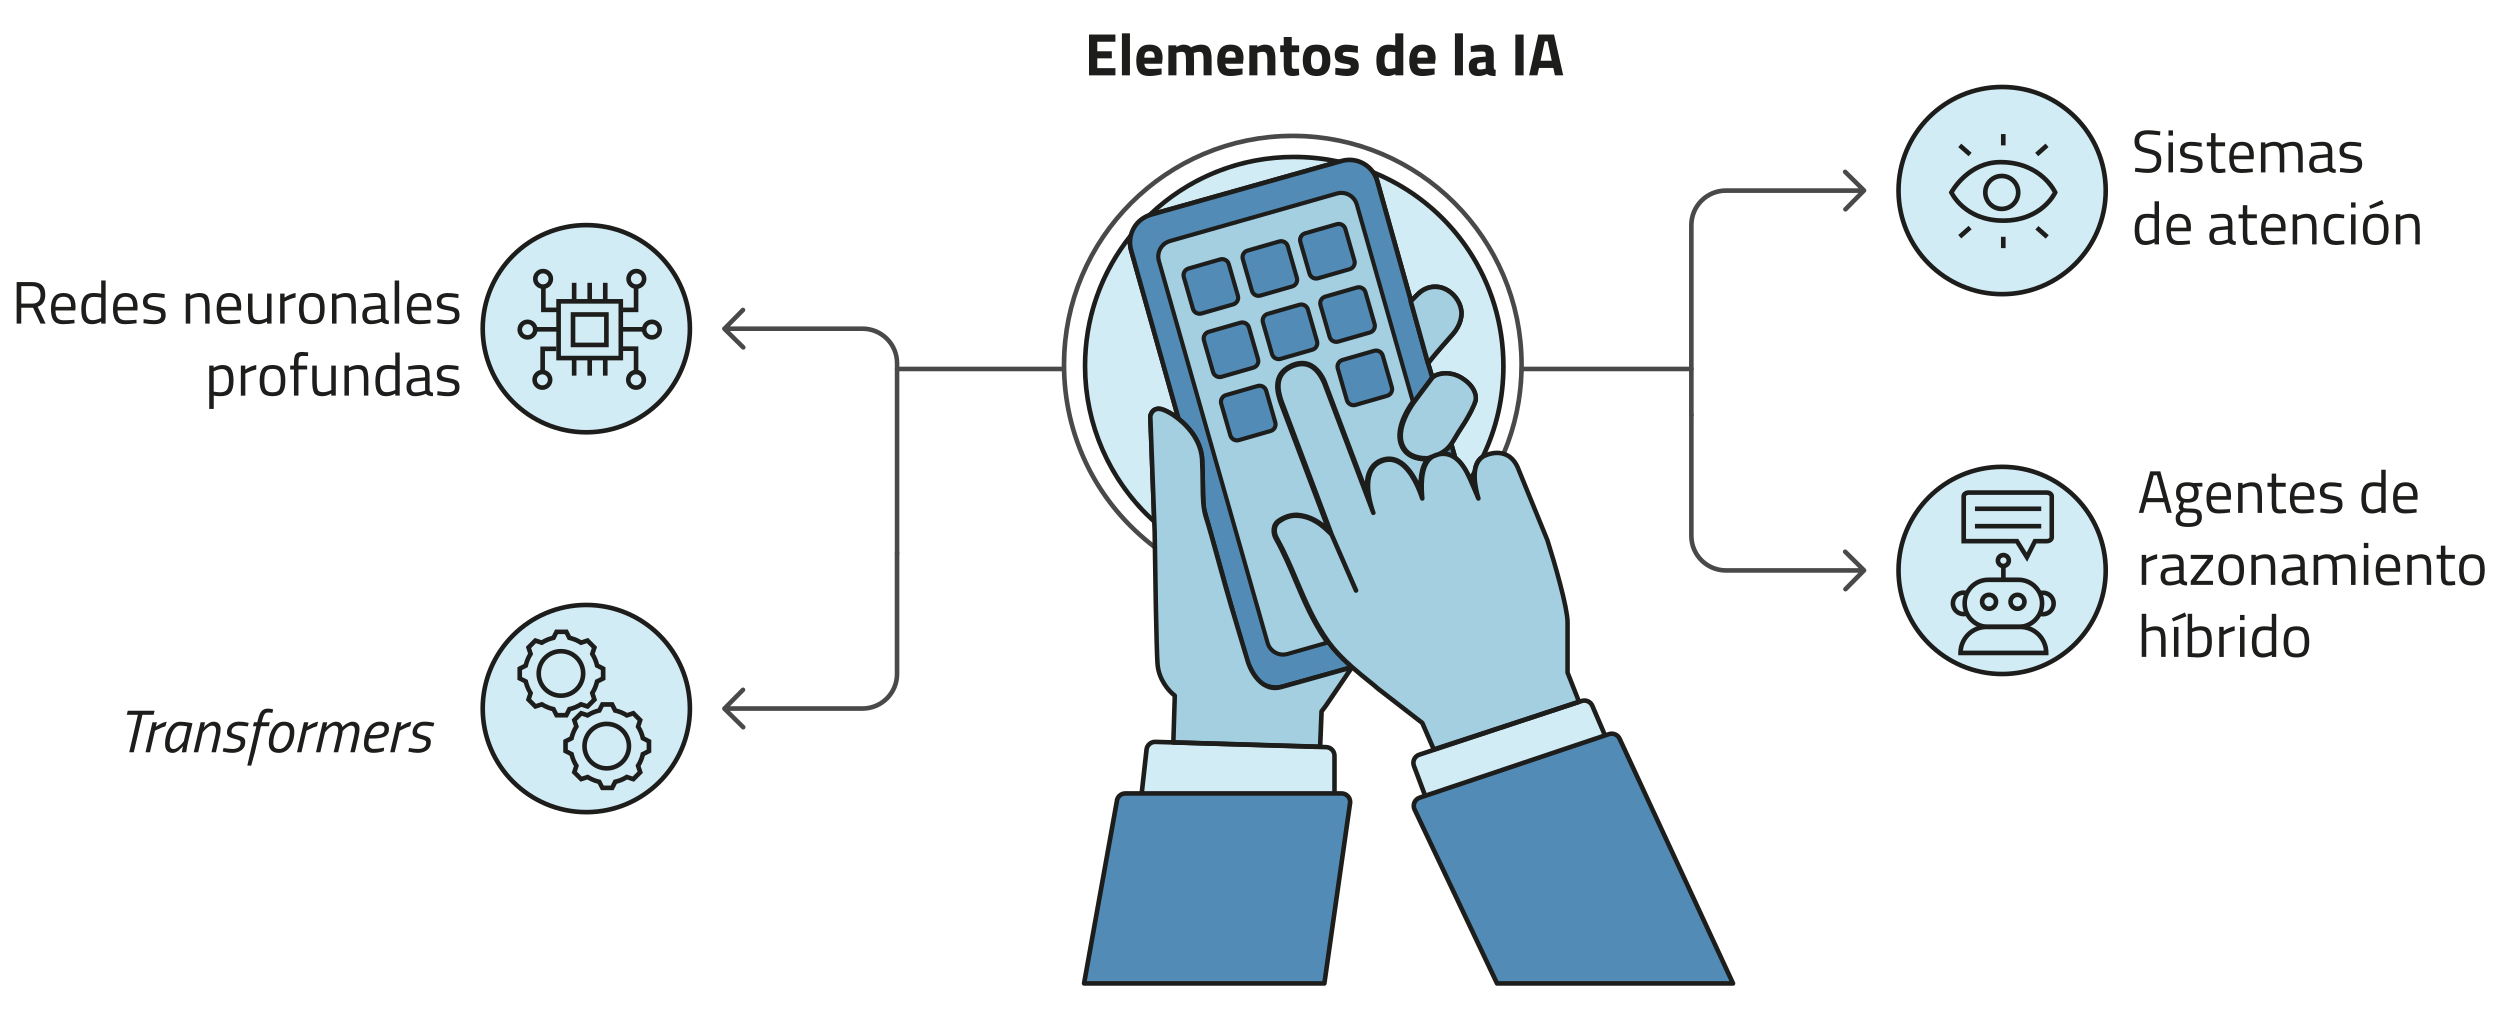 <?xml version="1.0" encoding="UTF-8"?>
<svg id="uuid-93c159db-4017-44da-93a4-4ff6629984cb" xmlns="http://www.w3.org/2000/svg" version="1.1" viewBox="0 0 1083.05 440.01">
  <!-- Generator: Adobe Illustrator 29.5.1, SVG Export Plug-In . SVG Version: 2.1.0 Build 141)  -->
  <defs>
    <style>
      .st0 {
        fill: none;
      }

      .st1, .st2, .st3 {
        fill-rule: evenodd;
      }

      .st1, .st4 {
        fill: #d2ecf6;
      }

      .st5 {
        fill: #1d1d1b;
      }

      .st2 {
        fill: #528cb6;
      }

      .st6 {
        isolation: isolate;
      }

      .st7 {
        fill: #494949;
      }

      .st3, .st8 {
        fill: #a3cfe1;
      }
    </style>
  </defs>
  <g>
    <path class="st1" d="M209.12,142.4c0,24.79,20.09,44.88,44.88,44.88s44.88-20.09,44.88-44.88-20.09-44.88-44.88-44.88-44.88,20.09-44.88,44.88"/>
    <path class="st5" d="M254,188.28c-25.3,0-45.88-20.58-45.88-45.88s20.58-45.88,45.88-45.88,45.88,20.58,45.88,45.88-20.58,45.88-45.88,45.88ZM254,98.52c-24.2,0-43.88,19.68-43.88,43.88s19.68,43.88,43.88,43.88,43.88-19.68,43.88-43.88-19.68-43.88-43.88-43.88Z"/>
  </g>
  <g>
    <path class="st1" d="M209.12,306.96c0,24.79,20.09,44.88,44.88,44.88s44.88-20.09,44.88-44.88-20.09-44.88-44.88-44.88-44.88,20.09-44.88,44.88"/>
    <path class="st5" d="M254,352.84c-25.3,0-45.88-20.58-45.88-45.88s20.58-45.88,45.88-45.88,45.88,20.58,45.88,45.88-20.58,45.88-45.88,45.88ZM254,263.08c-24.2,0-43.88,19.68-43.88,43.88s19.68,43.88,43.88,43.88,43.88-19.68,43.88-43.88-19.68-43.88-43.88-43.88Z"/>
  </g>
  <g>
    <path class="st1" d="M642.37,197.88c5.72-11.88,8.93-25.2,8.93-39.27,0-37.94-23.31-70.43-56.39-83.93.75,1.09,1.34,2.33,1.71,3.67l14.66,52.09,3-3c3.12-3.12,7.98-4.36,12.47-1.87s6.03,6.86,6.23,8.73c.42,1.66.25,6.11-3.74,10.6s-8.93,10.18-10.6,12.47l1.87,6.23c1.87-1.87,7.46-3,12.47,0,6.23,3.74,6.65,8.31,6.23,9.97-.42,1.66-2.47,6.2-6.23,11.84-.96,1.45-1.72,2.73-2.4,3.87-.67,1.13-1.26,2.12-1.89,3.02l1.69,6.01c2.92,2.1,4.94,5.77,6.34,8.91.06.13.12.27.18.4.69-1.08,1.37-2.17,2.02-3.28.3-2.69,1.28-5.07,3.45-6.47h0ZM500.05,225.95c-18.41-16.59-29.99-40.61-29.99-67.35,0-21.41,7.42-41.08,19.84-56.59-.5,2.02-.49,4.19.11,6.34l20.58,73.1c-2.86-2.26-5.62-3.68-7.26-4.15-3.49-1-4.78,1.66-4.99,3.12l1.71,45.53h0ZM497.99,93.18c.21-.07.43-.14.65-.2l81.41-22.91c-6.24-1.36-12.72-2.07-19.36-2.07-24.33,0-46.42,9.59-62.69,25.19h-.01Z"/>
    <path class="st5" d="M501.14,228.28l-1.76-1.58c-19.27-17.36-30.32-42.17-30.32-68.09,0-21.04,6.93-40.82,20.05-57.21l2.83-3.54-1.08,4.4c-.47,1.91-.43,3.92.1,5.83l21.41,76.06-2.42-1.91c-2.92-2.31-5.55-3.58-6.91-3.97-1.01-.29-1.84-.23-2.47.18-.74.48-1.12,1.38-1.24,2.03l1.79,47.8h.02ZM488.55,105.41c-11.45,15.47-17.49,33.79-17.49,53.2,0,24.55,10.14,48.09,27.9,64.98l-1.62-43.21v-.09c.17-1.13.82-2.65,2.15-3.51.78-.51,2.13-.99,4.11-.42,1.19.34,3.07,1.19,5.24,2.62l-19.8-70.34c-.3-1.05-.46-2.13-.5-3.22h.01ZM636.74,209.72l-.93-2.09c-1.84-4.13-3.8-6.91-6.01-8.51l-.28-.2-1.91-6.8.28-.39c.61-.87,1.18-1.83,1.85-2.95.68-1.16,1.45-2.46,2.43-3.92,3.74-5.61,5.72-10.05,6.1-11.53.01-.05,1.1-4.75-5.78-8.87-4.74-2.85-9.77-1.63-11.24-.15l-1.18,1.18-2.49-8.31.29-.4c2.05-2.82,8.68-10.31,10.66-12.54,3.8-4.28,3.83-8.44,3.52-9.69l-.02-.13c-.2-1.76-1.64-5.7-5.73-7.97-3.74-2.08-8.16-1.41-11.27,1.7l-4.21,4.21-15.13-53.74c-.34-1.21-.87-2.35-1.58-3.38l-1.89-2.75,3.09,1.26c34.63,14.14,57.01,47.44,57.01,84.85,0,13.91-3.04,27.27-9.03,39.7l-.12.25-.24.15c-1.69,1.08-2.69,3.02-2.99,5.74l-.02.21-.11.18c-.66,1.12-1.34,2.24-2.04,3.32l-1,1.56h-.03ZM631.26,197.71c2.14,1.64,4.04,4.21,5.79,7.81.31-.5.61-1,.91-1.51.39-3.12,1.61-5.41,3.63-6.82,5.78-12.09,8.71-25.08,8.71-38.59,0-35.65-20.78-67.5-53.18-81.9.18.45.33.9.47,1.37l14.2,50.45,1.8-1.8c3.76-3.76,9.12-4.56,13.66-2.04,4.75,2.64,6.47,7.28,6.73,9.43.45,1.95.19,6.74-3.98,11.44-1.88,2.11-7.96,8.99-10.24,12l1.32,4.41c2.75-1.51,7.82-1.99,12.42.77,6.49,3.89,7.26,8.79,6.69,11.07-.42,1.67-2.46,6.29-6.37,12.16-.95,1.42-1.7,2.69-2.37,3.82-.59,1.01-1.12,1.89-1.67,2.7l1.47,5.23h.01ZM494.05,95.57l3.25-3.11c17.13-16.42,39.64-25.47,63.38-25.47,6.6,0,13.18.71,19.57,2.1l3.92.85-85.27,24c-.2.06-.4.12-.6.19l-4.26,1.44h.01ZM560.68,68.99c-21.81,0-42.56,7.8-58.88,22.06l73.91-20.8c-4.94-.83-9.98-1.25-15.03-1.25h0Z"/>
  </g>
  <g>
    <path class="st2" d="M498.64,92.98c-6.63,1.87-10.49,8.75-8.62,15.38l20.58,73.1c4.78,3.77,9.81,9.87,10.2,17.67.24,4.78.29,8.64.34,11.97.05,3.37.09,6.2.3,8.88l19.35,68.74c1.87,6.63,8.75,10.49,15.38,8.62l29.6-8.34c-3.2-2.83-7.23-6.67-9.86-10.33-10.9-15.15-14.34-30.6-22.78-45.61-1.36-2.42-1.2-5.57,1.1-7.14,1.98-1.35,4.59-2.51,7.71-2.51,8.1.62,12.88,6.23,14.96,8.1l-21.54-57.03c-1.25-3.74-4.1-11.77,4.17-15.67,8.34-3.93,12.55,3.3,14.01,6.63l21.33,56.43c-2.45-6.72-4.64-18.97,3.85-22.15,9.97-3.74,15.79,11.01,17.45,16.21-.39-4.53-1.16-15.06,4.62-18.25l-2.12.8s-6.74.62-9.97-3.74c-6.02-8.1,4.36-21.19,4.36-21.19l7.48-9.97s-.02.02,0,0l-1.87-6.23-7.37-26.92-14.66-52.09c-1.87-6.63-8.75-10.49-15.38-8.62l-82.6,23.25h-.02ZM628.7,192.31c-1.23,1.73-2.62,3.1-5.06,4.32l-.7.26c2.97-.74,5.42-.04,7.45,1.42l-1.69-6.01h0ZM594.86,221.9l.11.29c-.04-.09-.07-.19-.11-.29Z"/>
    <path class="st5" d="M552.76,298.82c-2.28,0-4.53-.58-6.57-1.73-3.14-1.76-5.4-4.64-6.38-8.1l-19.37-68.83v-.1c-.22-2.72-.27-5.61-.31-8.95-.05-3.37-.1-7.18-.34-11.94-.42-8.32-6.33-14.18-9.82-16.93l-.25-.2-20.66-73.41c-2.01-7.15,2.17-14.6,9.31-16.61l82.6-23.25c3.46-.98,7.1-.54,10.23,1.22,3.14,1.76,5.4,4.64,6.38,8.1l14.66,52.09,7.37,26.92,1.79,5.95.53.54-.29.29v.02l-.38.36-7.43,9.9c-.12.15-9.85,12.61-4.36,20,2.63,3.54,8.07,3.39,8.96,3.34l1.99-.75.83,1.81c-5.35,2.96-4.41,13.74-4.1,17.29l.77,8.9-2.72-8.51c-.93-2.9-4.4-12.56-10.17-15.36-1.93-.93-3.88-1.01-5.98-.22-9.3,3.49-3.91,19.1-3.26,20.87l.11.28-1.87.7-.11-.29-21.33-56.43c-.85-1.94-2.8-5.47-6.04-6.69-1.96-.74-4.18-.53-6.6.61-7.32,3.45-4.98,10.47-3.72,14.25l.07.2,22.98,60.84-3.06-2.75c-.26-.23-.56-.52-.9-.85-2.34-2.26-6.7-6.48-13.47-7-2.39,0-4.8.79-7.07,2.34-1.91,1.3-1.83,3.97-.79,5.82,3.46,6.15,6.13,12.47,8.71,18.57,3.74,8.87,7.62,18.04,14.02,26.94,2.06,2.87,5.33,6.29,9.71,10.16l1.37,1.21-31.36,8.83c-1.21.34-2.44.51-3.67.51v.04ZM522.42,219.81l19.32,68.64c.83,2.95,2.76,5.4,5.43,6.9s5.77,1.86,8.71,1.04l27.85-7.84c-3.82-3.48-6.72-6.59-8.65-9.27-6.53-9.08-10.45-18.36-14.24-27.33-2.56-6.06-5.2-12.32-8.61-18.37-1.74-3.09-1.13-6.72,1.41-8.45,2.62-1.78,5.4-2.68,8.28-2.68,5.7.44,9.78,3.13,12.52,5.47l-20.11-53.28c-1.25-3.73-4.17-12.48,4.76-16.69,2.93-1.38,5.67-1.61,8.16-.67,3.93,1.48,6.19,5.52,7.19,7.8l17.21,45.53c0-5.3,1.79-9.94,6.7-11.78,2.6-.97,5.14-.88,7.55.29,4.09,1.98,7.06,6.69,8.98,10.83.06-3.53.6-7.54,2.52-10.4-2.28-.05-6.88-.61-9.53-4.17-6.4-8.62,3.94-21.85,4.38-22.41l6.95-9.27-.1-.1.28-.28-1.7-5.65-7.38-26.94-14.66-52.09c-.83-2.95-2.76-5.4-5.43-6.9s-5.77-1.87-8.71-1.04l-82.6,23.25c-6.09,1.71-9.64,8.06-7.93,14.15l20.49,72.79c3.78,3.05,9.88,9.3,10.32,18.2.24,4.79.3,8.63.34,12.01.05,3.27.09,6.1.29,8.73v-.02ZM632.13,200.8l-2.32-1.67c-2.03-1.46-4.19-1.87-6.62-1.26l-.59-1.91.65-.25c2.02-1.02,3.36-2.17,4.64-3.98l1.21-1.71,3.03,10.78h0ZM626.9,195.73c.64.11,1.26.29,1.87.54l-.51-1.83c-.43.47-.88.89-1.36,1.29h0Z"/>
  </g>
  <g>
    <path class="st8" d="M608.2,195.06c-5.46-7.35,1.81-18.32,3.87-21.14l-24.27-85.28c-.51-1.79-1.69-3.28-3.32-4.19-1.05-.59-2.21-.89-3.39-.89-.64,0-1.29.09-1.92.27l-72.33,20.58c-3.7,1.05-5.86,4.92-4.8,8.62l47.09,165.47c.51,1.79,1.69,3.28,3.32,4.19s3.51,1.13,5.31.62l17.26-4.91c-6.26-8.86-10.08-17.91-13.78-26.67-2.56-6.07-5.21-12.35-8.63-18.42-1.37-2.43-1.4-5.99,1.26-7.79,2.53-1.72,5.22-2.59,7.99-2.59,6.68.51,11.11,4.26,13.72,6.73l-20.84-55.2c-1.31-3.91-4.03-12.05,4.5-16.08,2.8-1.32,5.41-1.54,7.77-.66,3.76,1.41,5.94,5.33,6.91,7.54l18.38,48.61c-.79-6.41.52-12.48,6.17-14.6,2.47-.93,4.88-.83,7.16.27,4.74,2.3,7.94,8.41,9.73,12.87-.17-4.22.13-10.02,3-13.4-1.36.07-7.12.11-10.14-3.95h-.02ZM538.66,109.99c.39-.7,1.02-1.21,1.79-1.43l13.73-3.95c.77-.22,1.58-.13,2.28.26s1.21,1.02,1.43,1.79l3.95,13.73c.22.77.13,1.58-.26,2.28s-1.02,1.21-1.79,1.43l-13.73,3.95c-.28.08-.55.12-.83.12-1.3,0-2.5-.86-2.88-2.17l-3.95-13.73c-.22-.77-.13-1.58.26-2.28ZM519.67,135.93c-.5,0-.99-.13-1.44-.38-.7-.39-1.21-1.02-1.43-1.79l-3.95-13.73c-.46-1.59.46-3.25,2.05-3.7l13.73-3.95c1.59-.46,3.25.46,3.7,2.05l3.95,13.73c.22.77.13,1.58-.26,2.28s-1.02,1.21-1.79,1.43l-13.73,3.95c-.27.08-.55.12-.83.12h0ZM525.52,161.19l-3.95-13.73c-.46-1.59.46-3.25,2.05-3.7l13.73-3.95c1.59-.46,3.25.46,3.7,2.05l3.95,13.73c.22.77.13,1.58-.26,2.28s-1.02,1.21-1.79,1.43l-13.73,3.95c-.27.08-.55.12-.83.12-1.3,0-2.5-.86-2.88-2.17h.01ZM552.23,185.29c-.39.7-1.02,1.21-1.79,1.43l-13.73,3.95c-.28.08-.55.12-.83.12-1.3,0-2.5-.86-2.88-2.17l-3.95-13.73c-.22-.77-.13-1.58.26-2.28s1.02-1.21,1.79-1.43l13.73-3.95c1.59-.46,3.25.46,3.7,2.05l3.95,13.73c.22.77.13,1.58-.26,2.28h.01ZM570.31,150.1c-.39.7-1.02,1.21-1.79,1.43l-13.73,3.95c-.27.08-.55.12-.83.12-.5,0-.99-.13-1.44-.38-.7-.39-1.21-1.02-1.43-1.79l-3.95-13.73c-.46-1.59.46-3.25,2.05-3.7l13.73-3.95c.77-.22,1.58-.13,2.28.26s1.21,1.02,1.43,1.79l3.95,13.73c.22.77.13,1.58-.26,2.28h-.01ZM570.16,120.68c-1.3,0-2.5-.86-2.88-2.17l-3.95-13.73c-.22-.77-.13-1.58.26-2.28s1.02-1.21,1.79-1.43l13.73-3.95c.77-.22,1.58-.13,2.28.26s1.21,1.02,1.43,1.79l3.95,13.73c.22.77.13,1.58-.26,2.28s-1.02,1.21-1.79,1.43l-13.73,3.95c-.28.08-.55.12-.83.12ZM577.44,147.74c-.7-.39-1.21-1.02-1.43-1.79l-3.95-13.73c-.46-1.59.46-3.25,2.05-3.7l13.73-3.95c1.59-.46,3.25.46,3.7,2.05l3.95,13.73c.22.77.13,1.58-.26,2.28s-1.02,1.21-1.79,1.43l-13.73,3.95c-.27.08-.55.12-.83.12-.5,0-.99-.13-1.44-.38h0ZM600.93,171.47l-13.73,3.95c-.28.08-.55.12-.83.12-1.3,0-2.5-.86-2.88-2.17l-3.95-13.73c-.22-.77-.13-1.58.26-2.28s1.02-1.21,1.79-1.43l13.73-3.95c1.59-.46,3.25.46,3.7,2.05l3.95,13.73c.46,1.59-.46,3.25-2.05,3.7h.01Z"/>
    <path class="st5" d="M555.84,284.49c-1.32,0-2.63-.34-3.82-1-1.84-1.02-3.17-2.7-3.74-4.73l-47.09-165.47c-1.19-4.18,1.24-8.55,5.42-9.74l72.33-20.58c2-.57,4.17-.32,5.99.69,1.84,1.02,3.17,2.7,3.74,4.73l24.39,85.7-.26.35c-2.18,2.99-8.92,13.28-3.88,20.07h0c2.77,3.73,8.29,3.65,9.37,3.59l2.08-.11-1.35,1.59c-2.08,2.46-3.02,6.76-2.78,12.79l.21,5.21-1.94-4.84c-1.79-4.47-4.86-10.25-9.29-12.39-2.05-.99-4.22-1.08-6.45-.24-6.06,2.27-6.1,9.52-5.59,13.65l.93,7.47-21.04-55.65c-.89-2.04-2.93-5.72-6.38-7.01-2.12-.79-4.5-.58-7.07.63-7.8,3.68-5.35,11.03-4.03,14.98l22.21,58.83-2.85-2.7c-2.93-2.77-7.07-6.02-13.17-6.49-2.52,0-5.04.82-7.42,2.44-2.21,1.5-2.15,4.52-.98,6.61,3.45,6.12,6.11,12.42,8.68,18.51,3.68,8.72,7.48,17.72,13.68,26.5l.73,1.04-18.48,5.26c-.72.2-1.44.3-2.17.3h.02ZM581.1,84.47c-.56,0-1.13.08-1.67.24l-72.33,20.58c-3.22.92-5.1,4.29-4.18,7.51l47.09,165.47c.44,1.56,1.47,2.86,2.89,3.65,1.42.79,3.06.98,4.62.54l16.05-4.57c-5.89-8.6-9.58-17.33-13.15-25.79-2.56-6.05-5.19-12.3-8.59-18.34-1.57-2.78-1.56-6.88,1.53-8.98,2.68-1.82,5.54-2.75,8.5-2.75,4.99.38,8.74,2.4,11.62,4.63l-19.59-51.88c-1.29-3.87-4.29-12.85,4.96-17.21,3.03-1.43,5.88-1.66,8.47-.69,4.07,1.53,6.4,5.68,7.42,8.02l16.52,43.71c.47-5.12,2.83-8.66,6.88-10.18,2.71-1.01,5.35-.91,7.87.31,3.71,1.8,6.5,5.72,8.47,9.58.21-3.5.93-6.31,2.15-8.41-2.54-.15-6.64-.94-9.14-4.31-5.58-7.51,1.02-18.2,3.61-21.85l-24.15-84.86c-.44-1.56-1.47-2.86-2.89-3.65-.91-.5-1.93-.77-2.95-.77h0ZM535.88,191.68c-1.73,0-3.27-1.16-3.74-2.82l-3.95-13.73c-.29-1-.17-2.05.34-2.96.5-.91,1.33-1.57,2.33-1.86l13.73-3.95c2.06-.6,4.22.6,4.82,2.67l3.95,13.73c.29,1,.17,2.05-.33,2.96h0c-.5.91-1.33,1.57-2.33,1.86l-13.73,3.95c-.35.1-.71.15-1.07.15h-.02ZM545.66,168.01c-.19,0-.38.03-.58.08l-13.73,3.95c-.54.15-.98.51-1.25,1s-.33,1.05-.18,1.59l3.95,13.73c.31,1.08,1.5,1.75,2.59,1.43l13.73-3.95c.54-.15.98-.51,1.25-1h0c.27-.49.33-1.06.18-1.59l-3.95-13.73c-.26-.92-1.1-1.52-2.01-1.52h0ZM586.37,176.44c-1.73,0-3.26-1.16-3.74-2.82l-3.95-13.73c-.29-1-.17-2.05.34-2.96.5-.91,1.33-1.57,2.33-1.86l13.73-3.95c2.06-.59,4.22.6,4.82,2.67l3.95,13.73c.59,2.06-.6,4.22-2.67,4.82h0l-13.73,3.95c-.35.1-.71.15-1.07.15h-.01ZM596.15,152.77c-.19,0-.39.03-.58.08l-13.73,3.95c-.54.15-.98.51-1.25,1s-.33,1.05-.18,1.59l3.95,13.73c.26.89,1.08,1.52,2.01,1.52h0c.19,0,.39-.03.58-.08l13.73-3.95c1.11-.32,1.75-1.48,1.43-2.59l-3.95-13.73c-.26-.92-1.1-1.52-2.01-1.52ZM528.4,164.25c-1.73,0-3.27-1.16-3.74-2.82l-3.95-13.73c-.59-2.06.6-4.22,2.67-4.82l13.73-3.95c2.06-.59,4.22.6,4.82,2.67l3.95,13.73c.29,1,.17,2.05-.34,2.96-.5.91-1.33,1.57-2.33,1.86l-13.73,3.95c-.35.1-.71.15-1.07.15h0ZM538.18,140.59c-.19,0-.38.03-.58.08l-13.73,3.95c-1.11.32-1.75,1.48-1.43,2.59l3.95,13.73c.31,1.08,1.5,1.75,2.59,1.43l13.73-3.95c.54-.15.98-.51,1.25-1s.33-1.05.18-1.59l-3.95-13.73c-.26-.92-1.1-1.51-2.01-1.51ZM553.95,156.49c-.65,0-1.3-.17-1.88-.49-.91-.5-1.57-1.33-1.86-2.33l-3.95-13.73c-.29-1-.17-2.05.34-2.96.5-.91,1.33-1.57,2.33-1.86l13.73-3.95c1-.29,2.05-.17,2.96.33.91.5,1.57,1.33,1.86,2.33l3.95,13.73c.29,1,.17,2.05-.34,2.96-.5.91-1.33,1.57-2.33,1.86l-13.73,3.95c-.35.1-.72.15-1.08.15h0ZM563.74,132.82c-.19,0-.39.03-.58.08l-13.73,3.95c-.54.15-.98.51-1.25,1s-.34,1.06-.18,1.59l3.95,13.73c.15.54.51.98,1,1.25s1.06.33,1.59.18l13.73-3.95c.54-.15.98-.51,1.25-1s.33-1.05.18-1.59l-3.95-13.73c-.15-.54-.51-.98-1-1.25-.31-.17-.66-.26-1.01-.26ZM578.89,149.01c-.65,0-1.3-.17-1.88-.49h0c-.91-.5-1.57-1.33-1.86-2.33l-3.95-13.73c-.59-2.06.6-4.22,2.67-4.82l13.73-3.95c1-.29,2.05-.17,2.96.34.91.5,1.57,1.33,1.86,2.33l3.95,13.73c.29,1,.17,2.05-.34,2.96-.5.91-1.33,1.57-2.33,1.86l-13.73,3.95c-.35.1-.72.15-1.08.15h0ZM577.88,146.95c.49.27,1.06.33,1.59.18l13.73-3.95c.54-.15.98-.51,1.25-1s.33-1.05.18-1.59l-3.95-13.73c-.15-.54-.51-.98-1-1.25s-1.05-.33-1.59-.18l-13.73,3.95c-1.11.32-1.75,1.48-1.43,2.59l3.95,13.73c.15.54.51.98,1,1.25h0ZM519.67,136.83c-.65,0-1.3-.17-1.88-.49-.91-.5-1.57-1.33-1.86-2.33l-3.95-13.73c-.59-2.06.6-4.22,2.67-4.82l13.73-3.95c1-.29,2.05-.17,2.96.34.91.5,1.57,1.33,1.86,2.33l3.95,13.73c.29,1,.17,2.05-.34,2.96-.5.91-1.33,1.57-2.33,1.86l-13.73,3.95c-.35.1-.72.15-1.08.15h0ZM529.46,113.16c-.19,0-.39.03-.58.08l-13.73,3.95c-1.11.32-1.75,1.48-1.43,2.59l3.95,13.73c.15.54.51.98,1,1.25s1.06.33,1.59.18l13.73-3.95c.54-.15.98-.51,1.25-1s.33-1.05.18-1.59l-3.95-13.73c-.15-.54-.51-.98-1-1.25-.32-.17-.66-.26-1.01-.26ZM545.23,129.06c-1.73,0-3.26-1.16-3.74-2.82l-3.95-13.73c-.29-1-.17-2.05.34-2.96.5-.91,1.33-1.57,2.33-1.86l13.73-3.95c1-.29,2.05-.17,2.96.33.91.5,1.57,1.33,1.86,2.33l3.95,13.73c.29,1,.17,2.05-.34,2.96-.5.91-1.33,1.57-2.33,1.86l-13.73,3.95c-.35.1-.71.15-1.07.15h-.01ZM555.02,105.4c-.19,0-.39.03-.58.08l-13.73,3.95c-.54.15-.98.51-1.25,1s-.33,1.05-.18,1.59l3.95,13.73c.26.89,1.08,1.52,2.01,1.52.22.02.39-.03.58-.08l13.73-3.95c.54-.15.98-.51,1.25-1s.33-1.05.18-1.59l-3.95-13.73c-.15-.54-.51-.98-1-1.25-.31-.17-.66-.26-1.01-.26h0ZM570.16,121.58c-1.73,0-3.27-1.16-3.74-2.82l-3.95-13.73c-.29-1-.17-2.05.34-2.96.5-.91,1.33-1.57,2.33-1.86l13.73-3.95c1-.29,2.05-.17,2.96.33.91.5,1.57,1.33,1.86,2.33l3.95,13.73c.29,1,.17,2.05-.34,2.96-.5.91-1.33,1.57-2.33,1.86l-13.73,3.95c-.35.1-.71.15-1.07.15h-.01ZM579.95,97.92c-.19,0-.39.03-.58.08l-13.73,3.95c-.54.15-.98.51-1.25,1s-.33,1.05-.18,1.59l3.95,13.73c.31,1.08,1.5,1.75,2.59,1.43l13.73-3.95c.54-.15.98-.51,1.25-1s.33-1.05.18-1.59l-3.95-13.73c-.15-.54-.51-.98-1-1.25-.31-.17-.66-.26-1.01-.26Z"/>
  </g>
  <path class="st2" d="M648.54,426.04l-35.78-75.46c-.86-2.01.18-4.32,2.25-5.01l2.4-.8-4.87-12.96c-.75-1.99.31-4.2,2.33-4.87l70.34-23.26c1.84-.61,3.85.29,4.61,2.08l5.5,12.85,1.72-.58c1.85-.62,3.86.28,4.63,2.07l49.1,105.94h-102.23Z"/>
  <path class="st4" d="M617.41,344.76l77.92-26.15s-4.64-11.61-5.5-12.85-1.62-2.43-7.23-.9-66.55,21.69-66.55,21.69c0,0-4.17,1.59-3.49,5.25s4.87,12.96,4.87,12.96"/>
  <path class="st2" d="M469.65,426.04l14.18-78.76c.1-1.99,1.75-3.54,3.73-3.54h7.05l2.11-19.01c.22-1.94,1.88-3.39,3.83-3.33l73.96,2.28c2.02.06,3.62,1.72,3.62,3.74v16.32h3.06c2.09,0,3.77,1.71,3.74,3.8l-11.19,78.51h-104.1.01Z"/>
  <path class="st4" d="M494.61,343.73l1.95-17.58s-1.26-4.9,8.32-4.62,67.02,1.97,67.02,1.97c0,0,6.23-.53,6.23,5.69v14.55h-83.53"/>
  <line class="st0" x1="617.41" y1="344.76" x2="695.32" y2="318.6"/>
  <path class="st3" d="M508.94,301.35l-.62,20.28,63.58,1.87.62-15.29,1.87-2.49,11.35-16.71c-7.69,2.31-21.95,6.11-30.68,8.6-8.1,2.32-12.88-6.23-14.34-10.6l-7.48-24.93c-3.12-10.39-8.73-31.79-10.6-37.4-2.2-6.61-1.25-13.09-1.87-25.55-.62-12.47-13.09-20.57-17.45-21.82-3.49-1-4.78,1.66-4.99,3.12l1.87,49.87c.21,16.21.75,50.37,1.25,57.35s5.19,12.05,7.48,13.71h0ZM621.15,324.68l-4.99-11.48-19.32-14.96c-1.89-1.77-6.37-5.07-11.09-9.23-3.59-3.17-7.31-6.84-10.11-10.72-10.44-14.46-14.06-30.03-22.56-45.23-1.35-2.41-1.18-5.55,1.08-7.14,1.9-1.34,4.33-2.49,7.15-2.49,8.1,0,13.51,6.24,15.58,8.11l-21.82-57.97c-1.25-3.74-3.49-11.47,4.99-14.96s12.26,4.16,13.71,7.48l21.09,55.81c-2.45-6.72-4.64-18.97,3.85-22.15,9.97-3.74,15.79,11.01,17.45,16.21-.42-4.78-1.25-16.21,5.61-18.7,7.97-2.9,12.47,4.36,14.96,9.97,1.99,4.49,3.32,7.69,3.74,8.73-1.66-5.4-3.74-15.96,3.12-18.7,6.23-2.49,11.84-.62,14.34,6.23l12.47,30.55c2.91,9.14,8.73,29.04,8.73,35.53v21.82l4.99,12.65-62.96,20.65h-.01ZM614.29,127.44l-3.12,3.12,7.48,26.81c1.66-2.29,6.61-7.98,10.6-12.47s4.16-8.93,3.74-10.6c-.21-1.87-1.75-6.24-6.23-8.73-4.49-2.49-9.35-1.25-12.47,1.87ZM620.52,163.6l-7.48,9.97s-10.38,13.09-4.36,21.19c3.24,4.36,9.97,3.74,9.97,3.74l4.99-1.87c4.99-2.49,5.61-5.61,9.35-11.22,3.76-5.64,5.82-10.18,6.23-11.84.42-1.66,0-6.23-6.23-9.97-5.01-3-10.6-1.87-12.47,0h0ZM576.89,231.54l10.6,24.31M594.86,221.9l.11.29c-.04-.09-.07-.19-.11-.29Z"/>
  <g>
    <path class="st1" d="M822.48,82.56c0,24.79,20.09,44.88,44.88,44.88s44.88-20.09,44.88-44.88-20.09-44.88-44.88-44.88-44.88,20.09-44.88,44.88"/>
    <path class="st5" d="M867.36,128.44c-25.3,0-45.88-20.58-45.88-45.88s20.58-45.88,45.88-45.88,45.88,20.58,45.88,45.88-20.58,45.88-45.88,45.88ZM867.36,38.68c-24.2,0-43.88,19.68-43.88,43.88s19.68,43.88,43.88,43.88,43.88-19.68,43.88-43.88-19.68-43.88-43.88-43.88Z"/>
  </g>
  <g>
    <path class="st1" d="M822.48,247.12c0,24.79,20.09,44.88,44.88,44.88s44.88-20.09,44.88-44.88-20.09-44.88-44.88-44.88-44.88,20.09-44.88,44.88"/>
    <path class="st5" d="M867.36,293c-25.3,0-45.88-20.58-45.88-45.88s20.58-45.88,45.88-45.88,45.88,20.58,45.88,45.88-20.58,45.88-45.88,45.88ZM867.36,203.24c-24.2,0-43.88,19.68-43.88,43.88s19.68,43.88,43.88,43.88,43.88-19.68,43.88-43.88-19.68-43.88-43.88-43.88h0Z"/>
  </g>
  <g class="st6">
    <path class="st5" d="M926.59,222.18l4.94-17.99h4.37l4.94,17.99h-1.98l-1.3-4.63h-7.7l-1.3,4.63h-1.98,0ZM933.04,205.91l-2.73,9.85h6.81l-2.73-9.85h-1.35Z"/>
    <path class="st5" d="M948.12,228.29c-2.08,0-3.53-.28-4.35-.84-.82-.56-1.23-1.59-1.23-3.08,0-.71.16-1.29.47-1.73s.84-.94,1.59-1.5c-.49-.33-.73-.93-.73-1.79,0-.29.22-.84.65-1.64l.23-.42c-1.37-.62-2.05-1.93-2.05-3.93,0-2.96,1.62-4.45,4.86-4.45.83,0,1.6.09,2.31.26l.39.08,3.85-.1v1.66l-2.47-.05c.57.57.86,1.44.86,2.6,0,1.63-.4,2.77-1.21,3.42s-2.08.98-3.81.98c-.47,0-.89-.03-1.27-.1-.31.76-.47,1.26-.47,1.48,0,.54.16.87.49,1s1.33.19,2.99.19,2.86.26,3.59.78c.73.52,1.09,1.53,1.09,3.04,0,2.76-1.92,4.13-5.77,4.13h-.01ZM944.45,224.21c0,.92.26,1.56.77,1.91s1.46.53,2.83.53,2.37-.19,2.96-.57c.6-.38.9-1.02.9-1.91s-.22-1.47-.65-1.73c-.43-.26-1.28-.39-2.55-.39l-2.81-.13c-.57.42-.96.78-1.16,1.09-.2.31-.3.71-.3,1.2h0ZM944.63,213.37c0,1.02.23,1.75.69,2.18s1.22.65,2.28.65,1.81-.22,2.26-.65.68-1.17.68-2.2-.23-1.76-.68-2.2c-.45-.43-1.2-.65-2.26-.65s-1.82.22-2.28.66-.69,1.17-.69,2.2h0Z"/>
    <path class="st5" d="M965.3,220.57l.75-.08.05,1.53c-1.98.28-3.67.42-5.07.42-1.87,0-3.2-.54-3.98-1.62-.78-1.08-1.17-2.77-1.17-5.06,0-4.56,1.81-6.84,5.43-6.84,1.75,0,3.06.49,3.93,1.47s1.3,2.52,1.3,4.62l-.1,1.48h-8.58c0,1.44.26,2.5.78,3.2.52.69,1.43,1.04,2.72,1.04s2.6-.05,3.94-.16h0ZM964.6,214.93c0-1.59-.26-2.72-.77-3.38s-1.34-.99-2.5-.99-2.02.35-2.6,1.04c-.58.69-.88,1.8-.9,3.33h6.77Z"/>
    <path class="st5" d="M971.54,222.18h-1.95v-13h1.92v.91c1.4-.78,2.75-1.17,4.03-1.17,1.73,0,2.9.47,3.5,1.4s.9,2.6.9,4.99v6.86h-1.92v-6.81c0-1.8-.18-3.04-.53-3.71-.36-.67-1.11-1-2.27-1-.55,0-1.14.08-1.76.25s-1.09.33-1.42.48l-.49.23v10.56h-.01Z"/>
    <path class="st5" d="M990.21,210.87h-4.13v6.21c0,1.49.11,2.47.32,2.94.22.47.73.7,1.55.7l2.31-.16.13,1.61c-1.16.19-2.05.29-2.65.29-1.35,0-2.29-.33-2.81-.99s-.78-1.92-.78-3.77v-6.84h-1.85v-1.69h1.85v-3.98h1.92v3.98h4.13v1.69h.01Z"/>
    <path class="st5" d="M1001.44,220.57l.75-.08.05,1.53c-1.98.28-3.67.42-5.07.42-1.87,0-3.2-.54-3.98-1.62-.78-1.08-1.17-2.77-1.17-5.06,0-4.56,1.81-6.84,5.43-6.84,1.75,0,3.06.49,3.93,1.47s1.3,2.52,1.3,4.62l-.1,1.48h-8.58c0,1.44.26,2.5.78,3.2.52.69,1.43,1.04,2.72,1.04s2.6-.05,3.94-.16h0ZM1000.74,214.93c0-1.59-.26-2.72-.77-3.38s-1.34-.99-2.5-.99-2.02.35-2.6,1.04c-.58.69-.88,1.8-.9,3.33h6.77Z"/>
    <path class="st5" d="M1009.81,210.67c-1.89,0-2.83.66-2.83,1.98,0,.61.22,1.04.65,1.29.43.25,1.42.51,2.96.78,1.54.27,2.63.65,3.28,1.13.64.49.96,1.4.96,2.73s-.43,2.31-1.29,2.94c-.86.62-2.11.94-3.76.94-1.07,0-2.34-.12-3.8-.36l-.78-.13.1-1.69c1.98.29,3.47.44,4.47.44s1.77-.16,2.3-.48c.53-.32.79-.86.79-1.61s-.23-1.26-.68-1.53-1.44-.52-2.96-.77c-1.53-.24-2.61-.6-3.25-1.07s-.96-1.33-.96-2.6.45-2.2,1.34-2.81,2.01-.91,3.34-.91c1.06,0,2.38.12,3.98.36l.73.13-.05,1.66c-1.92-.28-3.44-.42-4.55-.42h.01Z"/>
    <path class="st5" d="M1033.53,203.52v18.67h-1.92v-.88c-1.33.76-2.65,1.14-3.95,1.14-.69,0-1.3-.09-1.82-.26s-1.01-.48-1.46-.94c-.94-.94-1.4-2.67-1.4-5.19s.42-4.34,1.26-5.46c.84-1.12,2.23-1.68,4.17-1.68,1.01,0,2.07.11,3.2.34v-5.75h1.92,0ZM1026.77,220.52c.31.12.72.18,1.21.18s1.05-.08,1.66-.25c.62-.16,1.1-.33,1.44-.48l.52-.23v-8.81c-1.11-.21-2.14-.31-3.09-.31-1.32,0-2.24.42-2.76,1.26s-.78,2.15-.78,3.91c0,2.01.3,3.36.91,4.06.28.33.57.55.88.68h.01Z"/>
    <path class="st5" d="M1046.13,220.57l.75-.08.05,1.53c-1.98.28-3.67.42-5.07.42-1.87,0-3.2-.54-3.98-1.62s-1.17-2.77-1.17-5.06c0-4.56,1.81-6.84,5.43-6.84,1.75,0,3.06.49,3.93,1.47s1.3,2.52,1.3,4.62l-.1,1.48h-8.58c0,1.44.26,2.5.78,3.2.52.69,1.43,1.04,2.72,1.04s2.6-.05,3.94-.16h0ZM1045.43,214.93c0-1.59-.26-2.72-.77-3.38s-1.34-.99-2.5-.99-2.02.35-2.6,1.04c-.58.69-.88,1.8-.9,3.33h6.77Z"/>
    <path class="st5" d="M927.84,253.38v-13h1.92v1.77c1.51-1.04,3.09-1.72,4.76-2.05v1.98c-.73.14-1.49.36-2.27.65-.79.29-1.39.56-1.81.78l-.65.34v9.54h-1.95,0Z"/>
    <path class="st5" d="M946.01,244.31v6.66c.05.64.55,1.02,1.51,1.14l-.08,1.53c-1.37,0-2.4-.35-3.09-1.04-1.56.69-3.12,1.04-4.68,1.04-1.2,0-2.11-.34-2.73-1.01-.62-.68-.94-1.65-.94-2.91s.32-2.2.96-2.79c.64-.6,1.65-.97,3.02-1.1l4.08-.39v-1.12c0-.88-.19-1.52-.57-1.9-.38-.38-.9-.57-1.56-.57-1.39,0-2.83.09-4.32.26l-.81.08-.08-1.48c1.91-.38,3.6-.57,5.07-.57s2.54.34,3.21,1.01c.67.68,1,1.73,1,3.17h0ZM938,249.61c0,1.59.66,2.39,1.98,2.39,1.18,0,2.34-.2,3.48-.6l.6-.21v-4.29l-3.85.36c-.78.07-1.34.29-1.69.68-.35.38-.52.94-.52,1.66h0Z"/>
    <path class="st5" d="M949.08,242.13v-1.74h9.65v1.74l-7.28,9.52h7.28v1.74h-9.65v-1.74l7.28-9.52h-7.28Z"/>
    <path class="st5" d="M961.04,246.86c0-2.37.42-4.09,1.27-5.15.85-1.06,2.28-1.59,4.3-1.59s3.45.53,4.29,1.59c.84,1.06,1.26,2.77,1.26,5.15s-.4,4.1-1.2,5.17c-.8,1.08-2.25,1.61-4.37,1.61s-3.57-.54-4.37-1.61-1.2-2.8-1.2-5.17h.02ZM963.04,246.82c0,1.9.23,3.23.69,3.99.46.76,1.42,1.14,2.89,1.14s2.42-.38,2.87-1.13.68-2.08.68-3.99-.25-3.22-.75-3.94-1.43-1.08-2.8-1.08-2.3.36-2.81,1.08-.77,2.03-.77,3.93h0Z"/>
    <path class="st5" d="M977.29,253.38h-1.95v-13h1.92v.91c1.4-.78,2.75-1.17,4.03-1.17,1.73,0,2.9.47,3.5,1.4s.9,2.6.9,4.99v6.86h-1.92v-6.81c0-1.8-.18-3.04-.53-3.71-.36-.67-1.11-1-2.27-1-.55,0-1.14.08-1.76.25s-1.09.33-1.42.48l-.49.23v10.56h-.01Z"/>
    <path class="st5" d="M998.48,244.31v6.66c.05.64.55,1.02,1.51,1.14l-.08,1.53c-1.37,0-2.4-.35-3.09-1.04-1.56.69-3.12,1.04-4.68,1.04-1.2,0-2.11-.34-2.73-1.01-.62-.68-.94-1.65-.94-2.91s.32-2.2.96-2.79c.64-.6,1.65-.97,3.02-1.1l4.08-.39v-1.12c0-.88-.19-1.52-.57-1.9-.38-.38-.9-.57-1.56-.57-1.39,0-2.83.09-4.32.26l-.81.08-.08-1.48c1.91-.38,3.6-.57,5.07-.57s2.54.34,3.21,1.01c.67.68,1,1.73,1,3.17h0ZM990.47,249.61c0,1.59.66,2.39,1.98,2.39,1.18,0,2.34-.2,3.48-.6l.6-.21v-4.29l-3.85.36c-.78.07-1.34.29-1.69.68-.35.38-.52.94-.52,1.66h0Z"/>
    <path class="st5" d="M1004.28,253.38h-1.95v-13h1.92v.91c1.3-.78,2.57-1.17,3.8-1.17,1.61,0,2.74.44,3.38,1.33.57-.35,1.31-.65,2.22-.92s1.71-.4,2.41-.4c1.73,0,2.9.46,3.5,1.39s.9,2.6.9,5.01v6.86h-1.95v-6.81c0-1.8-.17-3.04-.52-3.71-.35-.67-1.08-1-2.21-1-.57,0-1.16.08-1.77.25-.61.17-1.07.33-1.4.48l-.49.23c.23.57.34,1.84.34,3.8v6.76h-1.95v-6.71c0-1.87-.17-3.14-.51-3.81s-1.08-1-2.22-1c-.55,0-1.12.08-1.7.25s-1.03.33-1.34.48l-.44.23v10.56h-.02Z"/>
    <path class="st5" d="M1024.06,237.45v-2.26h1.95v2.26h-1.95ZM1024.06,253.38v-13h1.95v13h-1.95Z"/>
    <path class="st5" d="M1038.6,251.77l.75-.08.05,1.53c-1.98.28-3.67.42-5.07.42-1.87,0-3.2-.54-3.98-1.62s-1.17-2.77-1.17-5.06c0-4.56,1.81-6.84,5.43-6.84,1.75,0,3.06.49,3.93,1.47s1.3,2.52,1.3,4.62l-.1,1.48h-8.58c0,1.44.26,2.5.78,3.2.52.69,1.43,1.04,2.72,1.04s2.6-.05,3.94-.16h0ZM1037.89,246.13c0-1.59-.26-2.72-.77-3.38s-1.34-.99-2.5-.99-2.02.35-2.6,1.04c-.58.69-.88,1.8-.9,3.33h6.77Z"/>
    <path class="st5" d="M1044.83,253.38h-1.95v-13h1.92v.91c1.4-.78,2.75-1.17,4.03-1.17,1.73,0,2.9.47,3.5,1.4s.9,2.6.9,4.99v6.86h-1.92v-6.81c0-1.8-.18-3.04-.53-3.71-.36-.67-1.11-1-2.27-1-.55,0-1.14.08-1.76.25s-1.09.33-1.42.48l-.49.23v10.56h-.01Z"/>
    <path class="st5" d="M1063.5,242.07h-4.13v6.21c0,1.49.11,2.47.32,2.94.22.47.73.7,1.55.7l2.31-.16.13,1.61c-1.16.19-2.05.29-2.65.29-1.35,0-2.29-.33-2.81-.99s-.78-1.92-.78-3.77v-6.84h-1.85v-1.69h1.85v-3.98h1.92v3.98h4.13v1.69h.01Z"/>
    <path class="st5" d="M1065.32,246.86c0-2.37.42-4.09,1.27-5.15s2.28-1.59,4.3-1.59,3.45.53,4.29,1.59c.84,1.06,1.26,2.77,1.26,5.15s-.4,4.1-1.2,5.17c-.8,1.08-2.25,1.61-4.37,1.61s-3.57-.54-4.37-1.61-1.2-2.8-1.2-5.17h.02ZM1067.32,246.82c0,1.9.23,3.23.69,3.99.46.76,1.42,1.14,2.89,1.14s2.42-.38,2.87-1.13.68-2.08.68-3.99-.25-3.22-.75-3.94-1.43-1.08-2.8-1.08-2.3.36-2.81,1.08-.77,2.03-.77,3.93h0Z"/>
    <path class="st5" d="M929.79,284.58h-1.95v-18.67h1.95v6.4c1.39-.66,2.72-.99,4-.99,1.73,0,2.9.47,3.5,1.4s.9,2.6.9,4.99v6.86h-1.95v-6.81c0-1.8-.18-3.04-.53-3.71-.36-.67-1.11-1-2.25-1s-2.15.2-3.17.6l-.49.18v10.74h-.01Z"/>
    <path class="st5" d="M940.91,267.89l5.62-2.55.68,1.66-5.75,2.21-.55-1.33h0ZM941.8,271.58h1.95v13h-1.95v-13Z"/>
    <path class="st5" d="M953.5,271.32c1.75,0,2.98.5,3.68,1.49.7,1,1.05,2.74,1.05,5.24s-.44,4.25-1.31,5.26c-.88,1.01-2.48,1.52-4.82,1.52-.73,0-1.93-.07-3.61-.21l-.73-.08v-18.64h1.92v6.32c1.32-.61,2.59-.91,3.82-.91h0ZM952.07,283.1c1.7,0,2.82-.39,3.37-1.16s.82-2.08.82-3.91-.22-3.12-.65-3.86c-.43-.74-1.2-1.1-2.31-1.1-1.01,0-2.04.19-3.09.57l-.52.18v9.15c1.13.09,1.92.13,2.39.13h0Z"/>
    <path class="st5" d="M961.43,284.58v-13h1.92v1.77c1.51-1.04,3.09-1.72,4.76-2.05v1.98c-.73.14-1.49.36-2.27.65-.79.29-1.39.56-1.81.78l-.65.34v9.54h-1.95,0Z"/>
    <path class="st5" d="M970.42,268.65v-2.26h1.95v2.26h-1.95ZM970.42,284.58v-13h1.95v13h-1.95Z"/>
    <path class="st5" d="M986.1,265.92v18.67h-1.92v-.88c-1.33.76-2.65,1.14-3.95,1.14-.69,0-1.3-.09-1.82-.26s-1.01-.48-1.46-.94c-.94-.94-1.4-2.67-1.4-5.19s.42-4.34,1.26-5.46,2.23-1.68,4.17-1.68c1.01,0,2.07.11,3.2.34v-5.75h1.92ZM979.34,282.92c.31.12.72.18,1.21.18s1.05-.08,1.66-.25c.62-.16,1.1-.33,1.44-.48l.52-.23v-8.81c-1.11-.21-2.14-.31-3.09-.31-1.32,0-2.24.42-2.76,1.26s-.78,2.15-.78,3.91c0,2.01.3,3.36.91,4.06.28.33.57.55.88.68h.01Z"/>
    <path class="st5" d="M989.3,278.06c0-2.37.42-4.09,1.27-5.15.85-1.06,2.28-1.59,4.3-1.59s3.45.53,4.29,1.59c.84,1.06,1.26,2.77,1.26,5.15s-.4,4.1-1.2,5.17c-.8,1.08-2.25,1.61-4.37,1.61s-3.57-.54-4.37-1.61c-.8-1.07-1.2-2.8-1.2-5.17h.02ZM991.3,278.02c0,1.9.23,3.23.69,3.99.46.76,1.42,1.14,2.89,1.14s2.42-.38,2.87-1.13.68-2.08.68-3.99-.25-3.22-.75-3.94-1.43-1.08-2.8-1.08-2.3.36-2.81,1.08-.77,2.03-.77,3.93Z"/>
  </g>
  <g class="st6">
    <path class="st5" d="M930.64,58.17c-2.6,0-3.9.98-3.9,2.94,0,1.09.3,1.84.9,2.25.6.41,1.81.81,3.64,1.22,1.83.41,3.12.94,3.89,1.59.76.65,1.14,1.72,1.14,3.21,0,3.69-1.92,5.54-5.75,5.54-1.27,0-2.85-.15-4.76-.44l-.94-.13.21-1.66c2.36.31,4.15.47,5.38.47,2.57,0,3.85-1.2,3.85-3.61,0-.97-.28-1.67-.85-2.09-.56-.42-1.62-.78-3.16-1.08-2.03-.43-3.47-.99-4.32-1.68-.85-.68-1.27-1.83-1.27-3.44,0-3.22,1.93-4.84,5.8-4.84,1.27,0,2.78.13,4.55.39l.88.13-.18,1.69c-2.41-.29-4.12-.44-5.12-.44v-.02Z"/>
    <path class="st5" d="M939.43,58.74v-2.26h1.95v2.26h-1.95ZM939.43,74.68v-13h1.95v13h-1.95Z"/>
    <path class="st5" d="M949.21,63.16c-1.89,0-2.83.66-2.83,1.98,0,.61.22,1.04.65,1.29.43.25,1.42.51,2.96.78,1.54.27,2.63.65,3.28,1.13.64.49.96,1.4.96,2.73s-.43,2.31-1.29,2.94c-.86.62-2.11.94-3.76.94-1.07,0-2.34-.12-3.8-.36l-.78-.13.1-1.69c1.98.29,3.47.44,4.47.44s1.77-.16,2.3-.48c.53-.32.79-.86.79-1.61s-.23-1.26-.68-1.53-1.44-.52-2.96-.77c-1.53-.24-2.61-.6-3.25-1.07s-.96-1.33-.96-2.6.45-2.2,1.34-2.81,2.01-.91,3.34-.91c1.06,0,2.38.12,3.98.36l.73.13-.05,1.66c-1.92-.28-3.44-.42-4.55-.42h.01Z"/>
    <path class="st5" d="M963.95,63.37h-4.13v6.21c0,1.49.11,2.47.32,2.94.22.47.73.7,1.55.7l2.31-.16.13,1.61c-1.16.19-2.05.29-2.65.29-1.35,0-2.29-.33-2.81-.99-.52-.66-.78-1.92-.78-3.77v-6.84h-1.85v-1.69h1.85v-3.98h1.92v3.98h4.13v1.69h.01Z"/>
    <path class="st5" d="M975.18,73.07l.75-.08.05,1.53c-1.98.28-3.67.42-5.07.42-1.87,0-3.2-.54-3.98-1.62-.78-1.08-1.17-2.77-1.17-5.06,0-4.56,1.81-6.84,5.43-6.84,1.75,0,3.06.49,3.93,1.47s1.3,2.52,1.3,4.62l-.1,1.48h-8.58c0,1.44.26,2.5.78,3.2.52.69,1.43,1.04,2.72,1.04s2.6-.05,3.94-.16ZM974.48,67.42c0-1.59-.26-2.72-.77-3.38-.51-.66-1.34-.99-2.5-.99s-2.02.35-2.6,1.04c-.58.69-.88,1.8-.9,3.33h6.77Z"/>
    <path class="st5" d="M981.42,74.68h-1.95v-13h1.92v.91c1.3-.78,2.57-1.17,3.8-1.17,1.61,0,2.74.44,3.38,1.33.57-.35,1.31-.65,2.22-.92.91-.27,1.71-.4,2.41-.4,1.73,0,2.9.46,3.5,1.39s.9,2.6.9,5.01v6.86h-1.95v-6.81c0-1.8-.17-3.04-.52-3.71-.35-.67-1.08-1-2.21-1-.57,0-1.16.08-1.77.25-.61.17-1.07.33-1.4.48l-.49.23c.23.57.34,1.84.34,3.8v6.76h-1.95v-6.71c0-1.87-.17-3.14-.51-3.81s-1.08-1-2.22-1c-.55,0-1.12.08-1.7.25s-1.03.33-1.34.48l-.44.23v10.56h-.02Z"/>
    <path class="st5" d="M1010.39,65.6v6.66c.05.64.55,1.02,1.51,1.14l-.08,1.53c-1.37,0-2.4-.35-3.09-1.04-1.56.69-3.12,1.04-4.68,1.04-1.2,0-2.11-.34-2.73-1.01-.62-.68-.94-1.65-.94-2.91s.32-2.2.96-2.79c.64-.6,1.65-.97,3.02-1.1l4.08-.39v-1.12c0-.88-.19-1.52-.57-1.9-.38-.38-.9-.57-1.56-.57-1.39,0-2.83.09-4.32.26l-.81.08-.08-1.48c1.91-.38,3.6-.57,5.07-.57s2.54.34,3.21,1.01c.67.68,1,1.73,1,3.17h0ZM1002.38,70.91c0,1.59.66,2.39,1.98,2.39,1.18,0,2.34-.2,3.48-.6l.6-.21v-4.29l-3.85.36c-.78.07-1.34.29-1.69.68-.35.38-.52.94-.52,1.66h0Z"/>
    <path class="st5" d="M1018.32,63.16c-1.89,0-2.83.66-2.83,1.98,0,.61.22,1.04.65,1.29.43.25,1.42.51,2.96.78,1.54.27,2.63.65,3.28,1.13.64.49.96,1.4.96,2.73s-.43,2.31-1.29,2.94c-.86.62-2.11.94-3.76.94-1.07,0-2.34-.12-3.8-.36l-.78-.13.1-1.69c1.98.29,3.47.44,4.47.44s1.77-.16,2.3-.48c.53-.32.79-.86.79-1.61s-.23-1.26-.68-1.53-1.44-.52-2.96-.77c-1.53-.24-2.61-.6-3.25-1.07s-.96-1.33-.96-2.6.45-2.2,1.34-2.81,2.01-.91,3.34-.91c1.06,0,2.38.12,3.98.36l.73.13-.05,1.66c-1.92-.28-3.44-.42-4.55-.42h.01Z"/>
    <path class="st5" d="M935.32,87.21v18.67h-1.92v-.88c-1.33.76-2.65,1.14-3.95,1.14-.69,0-1.3-.09-1.82-.26s-1.01-.48-1.46-.94c-.94-.94-1.4-2.67-1.4-5.19s.42-4.34,1.26-5.46c.84-1.12,2.23-1.68,4.17-1.68,1.01,0,2.07.11,3.2.34v-5.75h1.92ZM928.56,104.21c.31.12.72.18,1.21.18s1.05-.08,1.66-.25c.62-.16,1.1-.33,1.44-.48l.52-.23v-8.81c-1.11-.21-2.14-.31-3.09-.31-1.32,0-2.24.42-2.76,1.26-.52.84-.78,2.15-.78,3.91,0,2.01.3,3.36.91,4.06.28.33.57.55.88.68h.01Z"/>
    <path class="st5" d="M947.93,104.27l.75-.08.05,1.53c-1.98.28-3.67.42-5.07.42-1.87,0-3.2-.54-3.98-1.62-.78-1.08-1.17-2.77-1.17-5.06,0-4.56,1.81-6.84,5.43-6.84,1.75,0,3.06.49,3.93,1.47s1.3,2.52,1.3,4.62l-.1,1.48h-8.58c0,1.44.26,2.5.78,3.2.52.69,1.43,1.04,2.72,1.04s2.6-.05,3.94-.16ZM947.23,98.62c0-1.59-.26-2.72-.77-3.38-.51-.66-1.34-.99-2.5-.99s-2.02.35-2.6,1.04c-.58.69-.88,1.8-.9,3.33h6.77Z"/>
    <path class="st5" d="M967.12,96.8v6.66c.05.64.55,1.02,1.51,1.14l-.08,1.53c-1.37,0-2.4-.35-3.09-1.04-1.56.69-3.12,1.04-4.68,1.04-1.2,0-2.11-.34-2.73-1.01-.62-.68-.94-1.65-.94-2.91s.32-2.2.96-2.79c.64-.6,1.65-.97,3.02-1.1l4.08-.39v-1.12c0-.88-.19-1.52-.57-1.9-.38-.38-.9-.57-1.56-.57-1.39,0-2.83.09-4.32.26l-.81.08-.08-1.48c1.91-.38,3.6-.57,5.07-.57s2.54.34,3.21,1.01c.67.68,1,1.73,1,3.17h0ZM959.11,102.11c0,1.59.66,2.39,1.98,2.39,1.18,0,2.34-.2,3.48-.6l.6-.21v-4.29l-3.85.36c-.78.07-1.34.29-1.69.68-.35.38-.52.94-.52,1.66h0Z"/>
    <path class="st5" d="M977.7,94.57h-4.13v6.21c0,1.49.11,2.47.32,2.94.22.47.73.7,1.55.7l2.31-.16.13,1.61c-1.16.19-2.05.29-2.65.29-1.35,0-2.29-.33-2.81-.99-.52-.66-.78-1.92-.78-3.77v-6.84h-1.85v-1.69h1.85v-3.98h1.92v3.98h4.13v1.69h.01Z"/>
    <path class="st5" d="M988.94,104.27l.75-.08.05,1.53c-1.98.28-3.67.42-5.07.42-1.87,0-3.2-.54-3.98-1.62-.78-1.08-1.17-2.77-1.17-5.06,0-4.56,1.81-6.84,5.43-6.84,1.75,0,3.06.49,3.93,1.47s1.3,2.52,1.3,4.62l-.1,1.48h-8.58c0,1.44.26,2.5.78,3.2.52.69,1.43,1.04,2.72,1.04s2.6-.05,3.94-.16ZM988.23,98.62c0-1.59-.26-2.72-.77-3.38-.51-.66-1.34-.99-2.5-.99s-2.02.35-2.6,1.04c-.58.69-.88,1.8-.9,3.33h6.77Z"/>
    <path class="st5" d="M995.18,105.88h-1.95v-13h1.92v.91c1.4-.78,2.75-1.17,4.03-1.17,1.73,0,2.9.47,3.5,1.4s.9,2.6.9,4.99v6.86h-1.92v-6.81c0-1.8-.18-3.04-.53-3.71-.36-.67-1.11-1-2.27-1-.55,0-1.14.08-1.76.25s-1.09.33-1.42.48l-.49.23v10.56h-.01Z"/>
    <path class="st5" d="M1012.05,92.62c.57,0,1.54.1,2.91.31l.62.08-.08,1.59c-1.39-.16-2.41-.23-3.07-.23-1.47,0-2.47.35-3,1.05-.53.7-.79,2-.79,3.9s.25,3.22.74,3.96c.49.75,1.52,1.12,3.08,1.12l3.07-.23.08,1.61c-1.61.24-2.82.36-3.61.36-2.03,0-3.43-.52-4.2-1.56s-1.16-2.8-1.16-5.27.42-4.2,1.25-5.2,2.22-1.49,4.16-1.49Z"/>
    <path class="st5" d="M1018.52,89.94v-2.26h1.95v2.26h-1.95ZM1018.52,105.88v-13h1.95v13h-1.95Z"/>
    <path class="st5" d="M1029.22,92.62c2.02,0,3.45.53,4.29,1.59.84,1.06,1.26,2.77,1.26,5.15s-.4,4.1-1.2,5.17c-.8,1.08-2.25,1.61-4.37,1.61s-3.57-.54-4.37-1.61-1.2-2.8-1.2-5.17.42-4.09,1.27-5.15c.85-1.06,2.28-1.59,4.3-1.59h.02ZM1029.22,104.45c1.46,0,2.42-.38,2.87-1.13s.68-2.08.68-3.99-.25-3.22-.75-3.94-1.43-1.08-2.8-1.08-2.3.36-2.81,1.08-.77,2.03-.77,3.93.23,3.23.69,3.99c.46.76,1.42,1.14,2.89,1.14h0ZM1026.35,89.19l5.62-2.55.68,1.66-5.75,2.21-.55-1.33h0Z"/>
    <path class="st5" d="M1039.89,105.88h-1.95v-13h1.92v.91c1.4-.78,2.75-1.17,4.03-1.17,1.73,0,2.9.47,3.5,1.4s.9,2.6.9,4.99v6.86h-1.92v-6.81c0-1.8-.18-3.04-.53-3.71-.36-.67-1.11-1-2.27-1-.55,0-1.14.08-1.76.25s-1.09.33-1.42.48l-.49.23v10.56h-.01Z"/>
  </g>
  <g>
    <path class="st5" d="M471.78,32.64V14.96h11.44v3.12h-7.85v4.13h6.29v3.07h-6.29v4.24h7.85v3.12h-11.44Z"/>
    <path class="st5" d="M486.03,32.64V14.44h3.48v18.2h-3.48Z"/>
    <path class="st5" d="M496.39,29.35c.41.36.99.53,1.76.53,1.61,0,3.05-.05,4.32-.16l.73-.08.05,2.57c-1.99.48-3.8.73-5.41.73-1.96,0-3.38-.52-4.26-1.56s-1.33-2.73-1.33-5.07c0-4.66,1.92-6.99,5.75-6.99s5.67,1.96,5.67,5.88l-.26,2.42h-7.64c.02.8.23,1.37.64,1.73h-.02ZM500.23,24.97c0-1.04-.16-1.76-.49-2.17s-.91-.61-1.73-.61-1.4.21-1.74.64-.52,1.14-.53,2.15h4.5-.01Z"/>
    <path class="st5" d="M509.64,32.64h-3.48v-13h3.46v.73c1.2-.69,2.22-1.04,3.07-1.04,1.4,0,2.49.41,3.25,1.22,1.59-.81,3.05-1.22,4.37-1.22,1.72,0,2.91.5,3.58,1.5.67,1,1,2.59,1,4.77v7.05h-3.48v-6.94c0-1.11-.12-1.93-.36-2.46s-.73-.79-1.46-.79c-.55,0-1.23.12-2.03.36l-.39.13c.07,1.3.1,2.29.1,2.96v6.73h-3.48v-6.68c0-1.28-.11-2.19-.34-2.72-.23-.53-.72-.79-1.48-.79-.68,0-1.34.12-2,.36l-.31.1v9.72h-.02Z"/>
    <path class="st5" d="M531.46,29.35c.41.36.99.53,1.76.53,1.61,0,3.05-.05,4.32-.16l.73-.08.05,2.57c-1.99.48-3.8.73-5.41.73-1.96,0-3.38-.52-4.26-1.56s-1.33-2.73-1.33-5.07c0-4.66,1.92-6.99,5.75-6.99s5.67,1.96,5.67,5.88l-.26,2.42h-7.64c.02.8.23,1.37.64,1.73h-.02ZM535.3,24.97c0-1.04-.16-1.76-.49-2.17s-.91-.61-1.73-.61-1.4.21-1.74.64-.52,1.14-.53,2.15h4.5-.01Z"/>
    <path class="st5" d="M544.71,32.64h-3.48v-13h3.46v.73c1.18-.69,2.26-1.04,3.25-1.04,1.73,0,2.93.51,3.59,1.53.66,1.02.99,2.6.99,4.73v7.05h-3.48v-6.94c0-1.11-.13-1.93-.39-2.46s-.78-.79-1.56-.79c-.71,0-1.4.12-2.05.36l-.31.1v9.72h-.02Z"/>
    <path class="st5" d="M562.81,22.6h-3.2v5.33c0,.52.01.89.04,1.1.03.22.12.4.29.56.16.16.42.23.77.23l1.98-.05.16,2.78c-1.16.26-2.05.39-2.65.39-1.56,0-2.63-.35-3.2-1.05s-.86-2-.86-3.89v-5.41h-1.53v-2.96h1.53v-3.61h3.48v3.61h3.2v2.96h0Z"/>
    <path class="st5" d="M565.77,21.11c.92-1.19,2.45-1.78,4.6-1.78s3.68.59,4.6,1.78,1.38,2.86,1.38,5c0,4.56-1.99,6.84-5.98,6.84s-5.98-2.28-5.98-6.84c0-2.15.46-3.82,1.38-5ZM568.46,29.05c.36.62.99.94,1.91.94s1.56-.31,1.91-.94c.35-.62.53-1.6.53-2.94s-.18-2.31-.53-2.91c-.36-.61-.99-.91-1.91-.91s-1.56.3-1.91.91c-.36.61-.53,1.58-.53,2.91s.18,2.31.53,2.94Z"/>
    <path class="st5" d="M588.24,22.89c-2.15-.28-3.65-.42-4.51-.42s-1.41.08-1.66.23c-.25.16-.38.4-.38.74s.17.57.51.7c.34.13,1.2.32,2.6.57,1.4.25,2.39.66,2.98,1.23.59.57.88,1.5.88,2.78,0,2.81-1.74,4.21-5.23,4.21-1.14,0-2.53-.16-4.16-.47l-.83-.16.1-2.91c2.15.28,3.64.42,4.48.42s1.41-.08,1.72-.25c.3-.16.46-.41.46-.74s-.16-.57-.48-.73-1.15-.35-2.5-.57c-1.34-.23-2.34-.61-3-1.14-.66-.54-.99-1.49-.99-2.87s.47-2.42,1.4-3.12c.94-.7,2.14-1.05,3.61-1.05,1.02,0,2.42.17,4.19.49l.86.16-.05,2.89h0Z"/>
    <path class="st5" d="M607.94,14.44v18.2h-3.46v-.55c-1.21.57-2.26.86-3.15.86-1.89,0-3.21-.55-3.95-1.64-.75-1.09-1.12-2.82-1.12-5.19s.45-4.09,1.34-5.17,2.24-1.62,4.04-1.62c.55,0,1.33.09,2.31.26l.49.1v-5.25h3.5ZM604.09,29.52l.36-.08v-6.84c-.95-.17-1.8-.26-2.55-.26-1.4,0-2.11,1.25-2.11,3.74,0,1.35.16,2.31.47,2.89.31.57.83.86,1.55.86s1.48-.1,2.28-.31Z"/>
    <path class="st5" d="M614.66,29.35c.41.36.99.53,1.76.53,1.61,0,3.05-.05,4.32-.16l.73-.08.05,2.57c-1.99.48-3.8.73-5.41.73-1.96,0-3.38-.52-4.26-1.56s-1.33-2.73-1.33-5.07c0-4.66,1.92-6.99,5.75-6.99s5.67,1.96,5.67,5.88l-.26,2.42h-7.64c.02.8.23,1.37.64,1.73h-.02ZM618.5,24.97c0-1.04-.16-1.76-.49-2.17s-.91-.61-1.73-.61-1.4.21-1.74.64-.52,1.14-.53,2.15h4.5-.01Z"/>
    <path class="st5" d="M630.3,32.64V14.44h3.48v18.2h-3.48Z"/>
    <path class="st5" d="M647.12,23.69v5.41c.03.42.1.71.21.87.1.17.32.28.65.35l-.1,2.63c-.88,0-1.59-.06-2.12-.18-.53-.12-1.06-.36-1.6-.73-1.25.61-2.52.91-3.82.91-2.69,0-4.03-1.42-4.03-4.26,0-1.39.37-2.37,1.12-2.95s1.89-.92,3.43-1.03l2.78-.21v-.81c0-.54-.12-.91-.36-1.1-.24-.2-.63-.3-1.17-.3l-4.89.21-.1-2.42c1.85-.5,3.62-.75,5.29-.75s2.88.35,3.61,1.04c.74.69,1.1,1.8,1.1,3.33h0ZM641.27,27.12c-.97.09-1.46.61-1.46,1.56s.42,1.43,1.27,1.43c.66,0,1.38-.1,2.16-.31l.39-.1v-2.78l-2.37.21h.01Z"/>
    <path class="st5" d="M656.48,32.64V14.96h3.59v17.68h-3.59Z"/>
    <path class="st5" d="M662.44,32.64l3.98-17.68h6.81l3.98,17.68h-3.59l-.7-3.2h-6.19l-.7,3.2h-3.59,0ZM669.2,17.92l-1.79,8.4h4.84l-1.79-8.4h-1.26Z"/>
  </g>
  <g class="st6">
    <path class="st5" d="M9.21,133.3v6.89h-2v-17.99h6.66c1.91,0,3.34.44,4.3,1.33.96.88,1.44,2.26,1.44,4.13,0,2.77-1.1,4.52-3.3,5.23l3.46,7.31h-2.21l-3.25-6.89h-5.1ZM13.89,131.53c2.44,0,3.67-1.26,3.67-3.78s-1.23-3.78-3.69-3.78h-4.65v7.57h4.68-.01Z"/>
    <path class="st5" d="M31.49,138.58l.75-.08.05,1.53c-1.98.28-3.67.42-5.07.42-1.87,0-3.2-.54-3.98-1.62-.78-1.08-1.17-2.77-1.17-5.06,0-4.56,1.81-6.84,5.43-6.84,1.75,0,3.06.49,3.93,1.47.87.98,1.3,2.52,1.3,4.62l-.1,1.48h-8.58c0,1.44.26,2.5.78,3.2.52.69,1.43,1.04,2.72,1.04s2.6-.05,3.94-.16h0ZM30.79,132.93c0-1.59-.26-2.72-.77-3.38s-1.34-.99-2.5-.99-2.02.35-2.6,1.04c-.58.69-.88,1.8-.9,3.33h6.77Z"/>
    <path class="st5" d="M45.76,121.52v18.67h-1.92v-.88c-1.33.76-2.65,1.14-3.95,1.14-.69,0-1.3-.09-1.82-.26s-1.01-.48-1.46-.94c-.94-.94-1.4-2.67-1.4-5.19s.42-4.34,1.26-5.46c.84-1.12,2.23-1.68,4.17-1.68,1.01,0,2.07.11,3.2.34v-5.75h1.92ZM39,138.52c.31.12.71.18,1.21.18s1.05-.08,1.66-.25c.62-.16,1.1-.33,1.44-.48l.52-.23v-8.81c-1.11-.21-2.14-.31-3.09-.31-1.32,0-2.24.42-2.76,1.26-.52.84-.78,2.15-.78,3.91,0,2.01.3,3.36.91,4.06.28.33.57.55.88.68h0Z"/>
    <path class="st5" d="M58.37,138.58l.75-.08.05,1.53c-1.98.28-3.67.42-5.07.42-1.87,0-3.2-.54-3.98-1.62s-1.17-2.77-1.17-5.06c0-4.56,1.81-6.84,5.43-6.84,1.75,0,3.06.49,3.93,1.47.87.98,1.3,2.52,1.3,4.62l-.1,1.48h-8.58c0,1.44.26,2.5.78,3.2.52.69,1.43,1.04,2.72,1.04s2.6-.05,3.94-.16h0ZM57.67,132.93c0-1.59-.26-2.72-.77-3.38-.51-.66-1.34-.99-2.5-.99s-2.02.35-2.6,1.04c-.58.69-.88,1.8-.9,3.33h6.77Z"/>
    <path class="st5" d="M66.75,128.67c-1.89,0-2.83.66-2.83,1.98,0,.61.22,1.04.65,1.29s1.42.51,2.96.78,2.63.65,3.28,1.13c.64.49.96,1.4.96,2.73s-.43,2.31-1.29,2.94c-.86.62-2.11.94-3.76.94-1.07,0-2.34-.12-3.8-.36l-.78-.13.1-1.69c1.98.29,3.47.44,4.47.44s1.77-.16,2.3-.48c.53-.32.79-.86.79-1.61s-.23-1.26-.68-1.53-1.44-.52-2.96-.77c-1.53-.24-2.61-.6-3.25-1.07s-.96-1.33-.96-2.6.45-2.2,1.34-2.81c.89-.61,2.01-.91,3.34-.91,1.06,0,2.38.12,3.98.36l.73.13-.05,1.66c-1.92-.28-3.44-.42-4.55-.42h.01Z"/>
    <path class="st5" d="M82.42,140.19h-1.95v-13h1.92v.91c1.4-.78,2.75-1.17,4.03-1.17,1.73,0,2.9.47,3.5,1.4s.9,2.6.9,4.99v6.86h-1.92v-6.81c0-1.8-.18-3.04-.53-3.71-.36-.67-1.11-1-2.28-1-.55,0-1.14.08-1.76.25s-1.09.33-1.42.48l-.49.23v10.56h0Z"/>
    <path class="st5" d="M103.27,138.58l.75-.08.05,1.53c-1.98.28-3.67.42-5.07.42-1.87,0-3.2-.54-3.98-1.62-.78-1.08-1.17-2.77-1.17-5.06,0-4.56,1.81-6.84,5.43-6.84,1.75,0,3.06.49,3.93,1.47.87.98,1.3,2.52,1.3,4.62l-.1,1.48h-8.58c0,1.44.26,2.5.78,3.2.52.69,1.43,1.04,2.72,1.04s2.6-.05,3.94-.16h0ZM102.57,132.93c0-1.59-.26-2.72-.77-3.38-.51-.66-1.34-.99-2.5-.99s-2.02.35-2.6,1.04c-.58.69-.88,1.8-.9,3.33h6.77Z"/>
    <path class="st5" d="M115.68,127.19h1.95v13h-1.95v-.91c-1.3.78-2.58,1.17-3.85,1.17-1.77,0-2.94-.46-3.52-1.38-.58-.92-.87-2.62-.87-5.1v-6.79h1.95v6.76c0,1.89.16,3.16.49,3.8.33.64,1.07.96,2.24.96.57,0,1.15-.08,1.74-.25.59-.16,1.04-.33,1.35-.48l.47-.23v-10.56h0Z"/>
    <path class="st5" d="M121.37,140.19v-13h1.92v1.77c1.51-1.04,3.09-1.72,4.76-2.05v1.98c-.73.14-1.49.36-2.28.65s-1.39.56-1.81.78l-.65.34v9.54h-1.95,0Z"/>
    <path class="st5" d="M129.53,133.66c0-2.37.42-4.09,1.27-5.15s2.28-1.59,4.3-1.59,3.45.53,4.29,1.59,1.26,2.77,1.26,5.15-.4,4.1-1.2,5.17c-.8,1.08-2.25,1.61-4.37,1.61s-3.57-.54-4.37-1.61c-.8-1.07-1.2-2.8-1.2-5.17h.02ZM131.54,133.62c0,1.9.23,3.23.69,3.99.46.76,1.42,1.14,2.89,1.14s2.42-.38,2.87-1.13.68-2.08.68-3.99-.25-3.22-.75-3.94-1.43-1.08-2.79-1.08-2.3.36-2.81,1.08-.77,2.03-.77,3.93h0Z"/>
    <path class="st5" d="M145.78,140.19h-1.95v-13h1.92v.91c1.4-.78,2.75-1.17,4.03-1.17,1.73,0,2.9.47,3.5,1.4s.9,2.6.9,4.99v6.86h-1.92v-6.81c0-1.8-.18-3.04-.53-3.71-.36-.67-1.11-1-2.28-1-.55,0-1.14.08-1.76.25s-1.09.33-1.42.48l-.49.23v10.56h0Z"/>
    <path class="st5" d="M166.97,131.11v6.66c.05.64.55,1.02,1.51,1.14l-.08,1.53c-1.37,0-2.4-.35-3.09-1.04-1.56.69-3.12,1.04-4.68,1.04-1.2,0-2.11-.34-2.73-1.01-.62-.68-.94-1.65-.94-2.91s.32-2.2.96-2.79c.64-.6,1.65-.97,3.02-1.1l4.08-.39v-1.12c0-.88-.19-1.52-.57-1.9-.38-.38-.9-.57-1.56-.57-1.39,0-2.83.09-4.32.26l-.81.08-.08-1.48c1.91-.38,3.6-.57,5.07-.57s2.54.34,3.21,1.01c.67.68,1,1.73,1,3.17h0ZM158.97,136.42c0,1.59.66,2.39,1.98,2.39,1.18,0,2.34-.2,3.48-.6l.6-.21v-4.29l-3.85.36c-.78.07-1.34.29-1.69.68-.35.38-.52.94-.52,1.66h0Z"/>
    <path class="st5" d="M170.98,140.19v-18.67h1.95v18.67h-1.95Z"/>
    <path class="st5" d="M185.67,138.58l.75-.08.05,1.53c-1.98.28-3.67.42-5.07.42-1.87,0-3.2-.54-3.98-1.62s-1.17-2.77-1.17-5.06c0-4.56,1.81-6.84,5.43-6.84,1.75,0,3.06.49,3.93,1.47.87.98,1.3,2.52,1.3,4.62l-.1,1.48h-8.58c0,1.44.26,2.5.78,3.2.52.69,1.43,1.04,2.72,1.04s2.6-.05,3.94-.16h0ZM184.97,132.93c0-1.59-.26-2.72-.77-3.38-.51-.66-1.34-.99-2.5-.99s-2.02.35-2.6,1.04c-.58.69-.88,1.8-.9,3.33h6.77Z"/>
    <path class="st5" d="M194.04,128.67c-1.89,0-2.83.66-2.83,1.98,0,.61.22,1.04.65,1.29s1.42.51,2.96.78c1.54.27,2.63.65,3.28,1.13.64.49.96,1.4.96,2.73s-.43,2.31-1.29,2.94-2.11.94-3.76.94c-1.07,0-2.34-.12-3.8-.36l-.78-.13.1-1.69c1.98.29,3.47.44,4.47.44s1.77-.16,2.3-.48c.53-.32.79-.86.79-1.61s-.23-1.26-.68-1.53-1.44-.52-2.96-.77c-1.53-.24-2.61-.6-3.25-1.07s-.96-1.33-.96-2.6.45-2.2,1.34-2.81,2.01-.91,3.34-.91c1.06,0,2.38.12,3.98.36l.73.13-.05,1.66c-1.92-.28-3.44-.42-4.55-.42h.01Z"/>
    <path class="st5" d="M90.64,177.16v-18.77h1.92v.94c1.32-.8,2.62-1.2,3.9-1.2,1.65,0,2.84.52,3.59,1.57s1.12,2.78,1.12,5.19-.44,4.14-1.31,5.19c-.88,1.05-2.33,1.57-4.35,1.57-1.06,0-2.03-.1-2.91-.29v5.8h-1.96ZM96.18,159.87c-.52,0-1.08.09-1.68.26s-1.07.35-1.42.52l-.49.26v8.76c1.23.19,2.17.29,2.81.29,1.4,0,2.39-.4,2.95-1.2s.85-2.1.85-3.9-.26-3.08-.77-3.85c-.51-.76-1.26-1.14-2.25-1.14h0Z"/>
    <path class="st5" d="M104.34,171.39v-13h1.92v1.77c1.51-1.04,3.09-1.72,4.76-2.05v1.98c-.73.14-1.49.36-2.28.65s-1.39.56-1.81.78l-.65.34v9.54h-1.95,0Z"/>
    <path class="st5" d="M112.5,164.86c0-2.37.42-4.09,1.27-5.15s2.28-1.59,4.3-1.59,3.45.53,4.29,1.59c.84,1.06,1.26,2.77,1.26,5.15s-.4,4.1-1.2,5.17c-.8,1.08-2.25,1.61-4.37,1.61s-3.57-.54-4.37-1.61-1.2-2.8-1.2-5.17h.02ZM114.51,164.82c0,1.9.23,3.23.69,3.99.46.76,1.42,1.14,2.89,1.14s2.42-.38,2.87-1.13c.45-.75.68-2.08.68-3.99s-.25-3.22-.75-3.94-1.43-1.08-2.79-1.08-2.3.36-2.81,1.08c-.51.72-.77,2.03-.77,3.93h-.01Z"/>
    <path class="st5" d="M129.3,160.08v11.31h-1.95v-11.31h-1.64v-1.69h1.64v-1.17c0-1.84.26-3.09.78-3.76.52-.67,1.43-1,2.73-1l2.63.18-.03,1.61c-.97-.03-1.77-.05-2.41-.05s-1.08.21-1.35.62c-.27.42-.4,1.22-.4,2.42v1.14h3.77v1.69h-3.77Z"/>
    <path class="st5" d="M143.52,158.39h1.95v13h-1.95v-.91c-1.3.78-2.58,1.17-3.85,1.17-1.77,0-2.94-.46-3.52-1.38s-.87-2.62-.87-5.1v-6.79h1.95v6.76c0,1.89.16,3.16.49,3.8s1.07.96,2.24.96c.57,0,1.15-.08,1.74-.25.59-.16,1.04-.33,1.35-.48l.47-.23v-10.56h0Z"/>
    <path class="st5" d="M151.17,171.39h-1.95v-13h1.92v.91c1.4-.78,2.75-1.17,4.03-1.17,1.73,0,2.9.47,3.5,1.4s.9,2.6.9,4.99v6.86h-1.92v-6.81c0-1.8-.18-3.04-.53-3.71-.36-.67-1.11-1-2.28-1-.55,0-1.14.08-1.76.25s-1.09.33-1.42.48l-.49.23v10.56h0Z"/>
    <path class="st5" d="M173.16,152.72v18.67h-1.92v-.88c-1.33.76-2.65,1.14-3.95,1.14-.69,0-1.3-.09-1.82-.26s-1.01-.48-1.46-.94c-.94-.94-1.4-2.67-1.4-5.19s.42-4.34,1.26-5.46c.84-1.12,2.23-1.68,4.17-1.68,1.01,0,2.07.11,3.2.34v-5.75h1.92ZM166.4,169.72c.31.12.71.18,1.21.18s1.05-.08,1.66-.25c.62-.16,1.1-.33,1.44-.48l.52-.23v-8.81c-1.11-.21-2.14-.31-3.09-.31-1.32,0-2.24.42-2.76,1.26-.52.84-.78,2.15-.78,3.91,0,2.01.3,3.36.91,4.06.28.33.57.55.88.68h0Z"/>
    <path class="st5" d="M186.11,162.31v6.66c.05.64.55,1.02,1.51,1.14l-.08,1.53c-1.37,0-2.4-.35-3.09-1.04-1.56.69-3.12,1.04-4.68,1.04-1.2,0-2.11-.34-2.73-1.01-.62-.68-.94-1.65-.94-2.91s.32-2.2.96-2.79c.64-.6,1.65-.97,3.02-1.1l4.08-.39v-1.12c0-.88-.19-1.52-.57-1.9-.38-.38-.9-.57-1.56-.57-1.39,0-2.83.09-4.32.26l-.81.08-.08-1.48c1.91-.38,3.6-.57,5.07-.57s2.54.34,3.21,1.01c.67.68,1,1.73,1,3.17h0ZM178.1,167.62c0,1.59.66,2.39,1.98,2.39,1.18,0,2.34-.2,3.48-.6l.6-.21v-4.29l-3.85.36c-.78.07-1.34.29-1.69.68-.35.38-.52.94-.52,1.66h0Z"/>
    <path class="st5" d="M194.04,159.87c-1.89,0-2.83.66-2.83,1.98,0,.61.22,1.04.65,1.29s1.42.51,2.96.78c1.54.27,2.63.65,3.28,1.13.64.49.96,1.4.96,2.73s-.43,2.31-1.29,2.94-2.11.94-3.76.94c-1.07,0-2.34-.12-3.8-.36l-.78-.13.1-1.69c1.98.29,3.47.44,4.47.44s1.77-.16,2.3-.48c.53-.32.79-.86.79-1.61s-.23-1.26-.68-1.53-1.44-.52-2.96-.77c-1.53-.24-2.61-.6-3.25-1.07s-.96-1.33-.96-2.6.45-2.2,1.34-2.81,2.01-.91,3.34-.91c1.06,0,2.38.12,3.98.36l.73.13-.05,1.66c-1.92-.28-3.44-.42-4.55-.42h.01Z"/>
  </g>
  <path class="st7" d="M388.64,240.64c-.55,0-1-.45-1-1v-82.28c0-7.7-6.26-13.96-13.96-13.96h-57.46l6.48,6.39c.39.39.4,1.02,0,1.41-.39.39-1.02.4-1.41,0l-8.16-8.05c-.21-.2-.3-.47-.3-.74v-.03c0-.37.21-.7.51-.87l7.82-7.93c.39-.39,1.02-.4,1.41,0,.39.39.4,1.02,0,1.41l-6.31,6.4h57.39c8.8,0,15.96,7.16,15.96,15.96v82.28c0,.55-.45,1-1,1h.03Z"/>
  <path class="st7" d="M322,316.06c-.25,0-.51-.1-.7-.29l-8.16-8.05c-.19-.19-.3-.44-.3-.71v-.07c0-.38.21-.7.51-.87l7.82-7.93c.39-.39,1.02-.4,1.41,0,.39.39.4,1.02,0,1.41l-6.31,6.4h57.39c7.7,0,13.96-6.26,13.96-13.96v-52.36c0-.55.45-1,1-1s1,.45,1,1v52.36c0,8.8-7.16,15.96-15.96,15.96h-57.46l6.48,6.39c.39.39.4,1.02,0,1.41-.2.2-.45.3-.71.3h.03Z"/>
  <path class="st7" d="M500.31,238.06c-.21,0-.42-.07-.6-.2-24.5-18.54-38.87-46.48-39.72-77.01h-71.35c-.55,0-1-.45-1-1s.45-1,1-1h71.31v-.87c0-55.2,44.91-100.11,100.11-100.11s100.11,44.91,100.11,100.11v.87h72.56c.55,0,1,.45,1,1s-.45,1-1,1h-72.59c-.35,12.51-2.98,24.65-7.84,36.12-.22.51-.8.75-1.31.53s-.75-.8-.53-1.31c5.12-12.1,7.72-24.96,7.72-38.21,0-54.1-44.01-98.11-98.11-98.11s-98.11,44.01-98.11,98.11c0,31.01,14.2,59.55,38.97,78.29.44.33.53.96.19,1.4-.2.26-.5.4-.8.4h0Z"/>
  <path class="st5" d="M750.77,427.04h-102.23c-.39,0-.74-.22-.9-.57l-35.78-75.46c-.53-1.25-.52-2.63.02-3.84.54-1.2,1.57-2.13,2.82-2.55l1.41-.47-4.5-11.99c-.46-1.22-.4-2.54.16-3.71.56-1.17,1.55-2.05,2.79-2.45l70.34-23.26c2.36-.78,4.87.35,5.85,2.63l5.14,12.01.85-.28c2.32-.78,4.9.37,5.86,2.62l49.09,105.91c.14.31.12.67-.06.96s-.5.46-.84.46h-.02ZM649.18,425.04h100.03l-48.44-104.52c-.57-1.33-2.06-1.99-3.4-1.54l-1.72.58h0l-77.91,26.15h0l-2.4.8c-.73.25-1.31.77-1.63,1.48-.32.71-.32,1.49-.02,2.2l35.5,74.85h0ZM686.39,304.48c-.29,0-.58.05-.87.14l-70.34,23.26c-.71.24-1.29.74-1.61,1.42s-.36,1.44-.09,2.15l4.53,12.06,75.97-25.5-5.08-11.86c-.44-1.04-1.44-1.66-2.51-1.66h0ZM573.74,427.04h-104.1c-.3,0-.58-.13-.77-.36-.19-.23-.27-.53-.22-.82l14.17-78.7c.16-2.49,2.23-4.43,4.73-4.43h6.15l2.01-18.12c.27-2.44,2.4-4.29,4.86-4.21l73.96,2.28c2.58.08,4.59,2.16,4.59,4.74v15.32h2.06c1.28,0,2.48.5,3.38,1.41s1.38,2.12,1.36,3.4v.13l-11.19,78.51c-.07.49-.49.86-.99.86h0ZM470.84,425.04h102.03l11.06-77.58c0-.72-.28-1.39-.79-1.91-.52-.53-1.21-.82-1.95-.82h-93.63c-1.46,0-2.66,1.14-2.74,2.6,0,.04,0,.08-.01.12l-13.97,77.58h0ZM495.73,342.73h81.41v-15.32c0-1.49-1.17-2.69-2.66-2.74l-73.96-2.28c-1.42-.05-2.65,1.03-2.81,2.44l-1.99,17.9h0Z"/>
  <path class="st7" d="M732.72,180.8c-.55,0-1-.45-1-1v-82.28c0-8.8,7.16-15.96,15.96-15.96h57.46l-6.48-6.39c-.39-.39-.4-1.02,0-1.41.39-.39,1.02-.4,1.41,0l8.16,8.05c.21.21.31.49.3.77,0,.37-.21.69-.51.86l-7.83,7.94c-.39.39-1.02.4-1.41,0-.39-.39-.4-1.02,0-1.41l6.31-6.4h-57.4c-7.7,0-13.96,6.26-13.96,13.96v82.28c0,.55-.45,1-1,1h0Z"/>
  <path class="st7" d="M799.48,256.22c-.25,0-.51-.1-.7-.29-.39-.39-.4-1.02,0-1.41l6.31-6.4h-57.4c-8.8,0-15.96-7.16-15.96-15.96v-52.36c0-.55.45-1,1-1s1,.45,1,1v52.38c.01,7.69,6.27,13.94,13.96,13.94h57.46l-6.48-6.39c-.39-.39-.4-1.02,0-1.41.39-.39,1.02-.4,1.41,0l8.16,8.05c.19.19.3.44.3.71v.07c0,.37-.21.7-.51.87l-7.83,7.93c-.2.2-.45.3-.71.3v-.03Z"/>
  <path class="st5" d="M621.15,325.68c-.39,0-.75-.23-.92-.6l-4.88-11.25-19.12-14.8c-.89-.83-2.24-1.91-3.93-3.27-1.82-1.47-4.04-3.25-6.35-5.25l-10.72,15.77-1.71,2.28-.61,14.98c-.02.55-.48.98-1.03.96l-63.58-1.87c-.27,0-.52-.12-.7-.31s-.28-.45-.27-.72l.61-19.77c-2.59-2.08-6.97-7.25-7.46-14.12-.49-6.92-1.03-40.58-1.25-57.41l-1.87-49.84v-.18c.16-1.13.81-2.65,2.14-3.51.78-.51,2.13-.99,4.11-.42,5.09,1.45,17.54,10.06,18.18,22.73.2,4.06.24,7.48.27,10.49.06,6.08.11,10.48,1.55,14.8,1,3,3.05,10.44,5.22,18.31,1.93,7.01,3.93,14.25,5.39,19.12l7.48,24.93c.16.48,4.26,12.45,13.1,9.92,3.56-1.02,8.03-2.25,12.6-3.51,5.86-1.61,11.89-3.28,16.35-4.58-3.8-3.46-6.72-6.64-8.92-9.68-6.25-8.65-10.14-17.84-13.91-26.72-2.59-6.12-5.27-12.44-8.72-18.6-1.49-2.66-1.5-6.42,1.37-8.45,2.51-1.77,5.1-2.67,7.72-2.67,5.77,0,10.23,2.98,13.15,5.48l-20.32-53.99c-1.02-3.06-4.09-12.27,5.54-16.24,8.06-3.32,12.61,2.52,15.01,8.01l16.97,44.9c0-5.3,1.79-9.94,6.7-11.78,2.6-.97,5.14-.88,7.55.29,4.09,1.98,7.05,6.68,8.97,10.82.05-3.53.59-7.54,2.5-10.39-2.28-.05-6.87-.62-9.51-4.17-6.4-8.62,3.94-21.85,4.38-22.41l7.46-9.95s.06-.07.09-.11c2.14-2.14,8.24-3.42,13.69-.15,6.49,3.9,7.26,8.79,6.69,11.07-.42,1.67-2.46,6.29-6.37,12.16-.95,1.42-1.7,2.7-2.37,3.83-1.41,2.39-2.55,4.31-4.54,5.93,4.19.75,7.78,4.46,10.73,11.09.07.15.13.3.2.45-.19-4.54.88-9.15,5.37-10.94,3.52-1.41,6.85-1.5,9.63-.26,2.69,1.21,4.78,3.65,6.02,7.08l12.45,30.51c3.06,9.61,8.8,29.37,8.8,35.91v21.63l4.92,12.48c.1.26.09.54-.03.79-.12.25-.33.44-.59.52l-62.96,20.65c-.1.03-.21.05-.31.05l.04-.02ZM586.42,288.26c2.57,2.27,5.09,4.3,7.12,5.93,1.73,1.39,3.1,2.49,3.98,3.31l19.25,14.9c.13.1.24.24.31.39l4.62,10.65,61.08-20.04-4.6-11.67c-.05-.12-.07-.24-.07-.37v-21.82c0-6.29-5.68-25.79-8.68-35.22l-12.44-30.47c-1.08-2.98-2.75-4.98-4.97-5.97-2.27-1.02-5.06-.92-8.07.29-6.54,2.61-3.59,14.04-2.53,17.48.16.51-.12,1.06-.62,1.24-.51.18-1.06-.07-1.26-.57-.43-1.08-1.76-4.28-3.73-8.69-3.46-7.78-7.59-11-12.59-9.78l-2.01.75c-5.3,3.02-4.37,13.65-4.06,17.26.04.51-.3.97-.8,1.07s-.99-.19-1.15-.68c-.93-2.9-4.4-12.56-10.17-15.36-1.93-.93-3.88-1-5.98-.22-9.3,3.49-3.91,19.1-3.26,20.87l.11.28c.19.52-.07,1.09-.59,1.28s-1.09-.07-1.29-.59l-.11-.29-21.09-55.8c-2.99-6.84-7.05-9.11-12.4-6.91-7.01,2.89-6.04,8.85-4.42,13.72l21.79,57.91,10.59,24.29c.22.51-.01,1.1-.52,1.32s-1.1-.01-1.32-.52l-10.51-24.11c-.21-.2-.45-.43-.72-.69-2.54-2.45-7.27-7.02-14.03-7.02-2.2,0-4.41.77-6.57,2.3-1.9,1.35-1.83,3.96-.78,5.84,3.49,6.25,6.2,12.63,8.81,18.8,3.89,9.19,7.57,17.87,13.69,26.33,2.36,3.26,5.61,6.72,9.95,10.55,0,0,.01,0,.02.01l.02.02ZM509.35,320.66l61.59,1.81.58-14.3c0-.2.08-.4.2-.56l1.87-2.49,9.76-14.36c-4.36,1.26-9.97,2.81-15.42,4.31-4.57,1.26-9.04,2.49-12.59,3.51-8.52,2.43-13.79-5.92-15.56-11.24l-7.49-24.96c-1.47-4.89-3.47-12.15-5.4-19.16-2.16-7.85-4.2-15.26-5.19-18.21-1.54-4.62-1.59-9.14-1.65-15.41-.03-2.99-.07-6.39-.27-10.41-.57-11.49-12.2-19.61-16.73-20.91-1.01-.29-1.84-.23-2.47.18-.74.48-1.12,1.38-1.24,2.03l1.87,49.77c.22,16.83.75,50.44,1.24,57.31.47,6.54,4.83,11.35,7.07,12.98.27.19.42.51.41.84l-.59,19.28h.01ZM621.28,164.26l-7.43,9.91c-.12.15-9.85,12.61-4.36,20,2.63,3.54,8.07,3.39,8.96,3.34l1.9-.71c.34-.18.7-.35,1.09-.49.41-.15.82-.28,1.22-.38l.59-.22c3.4-1.71,4.57-3.68,6.49-6.94.68-1.15,1.45-2.45,2.43-3.92,3.74-5.61,5.73-10.05,6.1-11.53.41-1.63-.28-5.57-5.78-8.87-4.69-2.82-9.66-1.65-11.2-.2h-.01ZM618.65,158.36c-.06,0-.12,0-.18-.02-.38-.07-.68-.35-.79-.72l-7.48-26.81c-.1-.35,0-.72.26-.98l3.12-3.12c3.76-3.76,9.12-4.56,13.66-2.04,4.75,2.64,6.47,7.28,6.73,9.43.45,1.95.19,6.74-3.98,11.44-1.97,2.21-8.54,9.64-10.54,12.39-.19.26-.49.41-.81.41v.02ZM612.29,130.85l6.79,24.33c2.74-3.4,7.74-9.06,9.42-10.95,3.8-4.28,3.83-8.44,3.52-9.69-.01-.04-.02-.09-.02-.13-.2-1.76-1.64-5.7-5.73-7.97-3.74-2.08-8.16-1.41-11.27,1.7h0l-2.7,2.7h0ZM614.29,127.44h.01-.01Z"/>
  <g>
    <g>
      <g>
        <g>
          <path class="st4" d="M852.95,213.38h33.67c1.24,0,2.24.73,2.24,1.62v17.83c0,.9-1,1.62-2.24,1.62h-5.04l-3.48,6.92-4.32-6.92h-23.08v-19.45c0-.9,1-1.62,2.24-1.62h0Z"/>
          <path class="st5" d="M878.2,243.41l-4.97-7.96h-23.53v-20.45c0-1.47,1.43-2.62,3.24-2.62h33.67c1.82,0,3.24,1.15,3.24,2.62v17.83c0,1.47-1.43,2.62-3.24,2.62h-4.42l-4,7.96h.01ZM851.71,233.46h22.63l3.67,5.88,2.96-5.88h5.66c.77,0,1.24-.4,1.24-.62v-17.83c0-.22-.47-.62-1.24-.62h-33.67c-.77,0-1.24.4-1.24.62v18.45h-.01Z"/>
        </g>
        <rect class="st5" x="855.59" y="219.41" width="28.72" height="2"/>
        <rect class="st5" x="855.59" y="226.95" width="28.72" height="2"/>
      </g>
      <g>
        <g>
          <circle class="st4" cx="885.04" cy="261.44" r="4.65"/>
          <path class="st5" d="M885.04,267.09c-3.11,0-5.65-2.53-5.65-5.65s2.53-5.65,5.65-5.65,5.65,2.53,5.65,5.65-2.53,5.65-5.65,5.65ZM885.04,257.79c-2.01,0-3.65,1.64-3.65,3.65s1.64,3.65,3.65,3.65,3.65-1.64,3.65-3.65-1.64-3.65-3.65-3.65Z"/>
        </g>
        <g>
          <circle class="st4" cx="850.68" cy="261.39" r="4.65"/>
          <path class="st5" d="M850.68,267.04c-3.11,0-5.65-2.53-5.65-5.65s2.53-5.65,5.65-5.65,5.65,2.53,5.65,5.65-2.53,5.65-5.65,5.65ZM850.68,257.74c-2.01,0-3.65,1.64-3.65,3.65s1.64,3.65,3.65,3.65,3.65-1.64,3.65-3.65-1.64-3.65-3.65-3.65Z"/>
        </g>
        <g>
          <rect class="st4" x="851.14" y="251.18" width="33.53" height="20.42" rx="10.21" ry="10.21"/>
          <path class="st5" d="M874.46,272.6h-13.12c-6.18,0-11.21-5.03-11.21-11.21s5.03-11.21,11.21-11.21h13.12c6.18,0,11.21,5.03,11.21,11.21s-5.03,11.21-11.21,11.21ZM861.34,252.18c-5.08,0-9.21,4.13-9.21,9.21s4.13,9.21,9.21,9.21h13.12c5.08,0,9.21-4.13,9.21-9.21s-4.13-9.21-9.21-9.21h-13.12Z"/>
        </g>
        <g>
          <circle class="st4" cx="861.7" cy="260.71" r="3.02"/>
          <path class="st5" d="M861.7,264.73c-2.22,0-4.02-1.8-4.02-4.02s1.8-4.02,4.02-4.02,4.02,1.8,4.02,4.02-1.8,4.02-4.02,4.02ZM861.7,258.68c-1.12,0-2.02.91-2.02,2.02s.91,2.02,2.02,2.02,2.02-.91,2.02-2.02-.91-2.02-2.02-2.02Z"/>
        </g>
        <g>
          <circle class="st4" cx="874.02" cy="260.71" r="3.02"/>
          <path class="st5" d="M874.02,264.73c-2.22,0-4.02-1.8-4.02-4.02s1.8-4.02,4.02-4.02,4.02,1.8,4.02,4.02-1.8,4.02-4.02,4.02ZM874.02,258.68c-1.12,0-2.02.91-2.02,2.02s.91,2.02,2.02,2.02,2.02-.91,2.02-2.02-.91-2.02-2.02-2.02Z"/>
        </g>
        <g>
          <circle class="st4" cx="867.9" cy="242.83" r="2.37"/>
          <path class="st5" d="M867.9,246.2c-1.86,0-3.37-1.51-3.37-3.37s1.51-3.37,3.37-3.37,3.37,1.51,3.37,3.37-1.51,3.37-3.37,3.37ZM867.9,241.46c-.75,0-1.37.61-1.37,1.37s.61,1.37,1.37,1.37,1.37-.61,1.37-1.37-.61-1.37-1.37-1.37Z"/>
        </g>
        <rect class="st5" x="866.9" y="245.2" width="2" height="5.99"/>
      </g>
    </g>
    <g>
      <path class="st4" d="M860.6,271.6h14.6c6.21,0,11.26,5.04,11.26,11.26h-37.12c0-6.21,5.04-11.26,11.26-11.26Z"/>
      <path class="st5" d="M887.46,283.86h-39.12v-1c0-6.76,5.5-12.26,12.26-12.26h14.6c6.76,0,12.26,5.5,12.26,12.26v1ZM850.39,281.86h35.02c-.5-5.19-4.89-9.26-10.21-9.26h-14.6c-5.32,0-9.71,4.07-10.21,9.26Z"/>
    </g>
  </g>
  <g>
    <g>
      <rect class="st4" x="242" y="130.55" width="26.95" height="24.57"/>
      <path class="st5" d="M269.94,156.12h-28.95v-26.57h28.95v26.57ZM243,154.12h24.95v-22.57h-24.95v22.57h0Z"/>
    </g>
    <g>
      <rect class="st4" x="248.24" y="136.24" width="14.46" height="13.19"/>
      <path class="st5" d="M263.7,150.43h-16.46v-15.19h16.46v15.19ZM249.24,148.43h12.46v-11.19h-12.46v11.19Z"/>
    </g>
    <rect class="st5" x="247.73" y="122.52" width="2" height="7.36"/>
    <rect class="st5" x="254.47" y="122.52" width="2" height="7.36"/>
    <rect class="st5" x="261.21" y="122.52" width="2" height="7.36"/>
    <rect class="st5" x="269.61" y="141.67" width="9.43" height="2"/>
    <rect class="st5" x="231.89" y="141.67" width="9.44" height="2"/>
    <rect class="st5" x="247.73" y="155.12" width="2" height="7.61"/>
    <rect class="st5" x="254.47" y="155.12" width="2" height="7.61"/>
    <rect class="st5" x="261.21" y="155.12" width="2" height="7.61"/>
    <g>
      <circle class="st4" cx="228.53" cy="142.79" r="3.37"/>
      <path class="st5" d="M228.53,147.16c-2.41,0-4.37-1.96-4.37-4.37s1.96-4.37,4.37-4.37,4.37,1.96,4.37,4.37-1.96,4.37-4.37,4.37ZM228.53,140.43c-1.31,0-2.37,1.06-2.37,2.37s1.06,2.37,2.37,2.37,2.37-1.06,2.37-2.37-1.06-2.37-2.37-2.37Z"/>
    </g>
    <g>
      <circle class="st4" cx="282.42" cy="142.79" r="3.37"/>
      <path class="st5" d="M282.42,147.16c-2.41,0-4.37-1.96-4.37-4.37s1.96-4.37,4.37-4.37,4.37,1.96,4.37,4.37-1.96,4.37-4.37,4.37ZM282.42,140.43c-1.31,0-2.37,1.06-2.37,2.37s1.06,2.37,2.37,2.37,2.37-1.06,2.37-2.37-1.06-2.37-2.37-2.37Z"/>
    </g>
    <g>
      <polyline class="st4" points="275.55 124.18 275.55 134.24 274.04 134.24 269.61 134.24"/>
      <polygon class="st5" points="276.55 135.24 269.61 135.24 269.61 133.24 274.55 133.24 274.55 124.18 276.55 124.18 276.55 135.24"/>
    </g>
    <g>
      <polyline class="st4" points="275.55 161.19 275.55 151.05 274.04 151.05 269.61 151.05"/>
      <polygon class="st5" points="276.55 161.19 274.55 161.19 274.55 152.05 269.61 152.05 269.61 150.05 276.55 150.05 276.55 161.19"/>
    </g>
    <g>
      <circle class="st4" cx="275.68" cy="120.81" r="3.37"/>
      <path class="st5" d="M275.68,125.18c-2.41,0-4.37-1.96-4.37-4.37s1.96-4.37,4.37-4.37,4.37,1.96,4.37,4.37-1.96,4.37-4.37,4.37ZM275.68,118.44c-1.31,0-2.37,1.06-2.37,2.37s1.06,2.37,2.37,2.37,2.37-1.06,2.37-2.37-1.06-2.37-2.37-2.37Z"/>
    </g>
    <g>
      <polyline class="st4" points="235.4 124.18 235.4 134.24 236.91 134.24 241.34 134.24"/>
      <polygon class="st5" points="241.34 135.24 234.4 135.24 234.4 124.18 236.4 124.18 236.4 133.24 241.34 133.24 241.34 135.24"/>
    </g>
    <g>
      <circle class="st4" cx="235.27" cy="120.81" r="3.37"/>
      <path class="st5" d="M235.27,125.18c-2.41,0-4.37-1.96-4.37-4.37s1.96-4.37,4.37-4.37,4.37,1.96,4.37,4.37-1.96,4.37-4.37,4.37ZM235.27,118.44c-1.31,0-2.37,1.06-2.37,2.37s1.06,2.37,2.37,2.37,2.37-1.06,2.37-2.37-1.06-2.37-2.37-2.37Z"/>
    </g>
    <g>
      <polyline class="st4" points="235.09 161.19 235.09 151.12 236.61 151.12 241.03 151.12"/>
      <polygon class="st5" points="236.09 161.19 234.09 161.19 234.09 150.12 241.03 150.12 241.03 152.12 236.09 152.12 236.09 161.19"/>
    </g>
    <g>
      <circle class="st4" cx="234.97" cy="164.55" r="3.37"/>
      <path class="st5" d="M234.97,168.92c-2.41,0-4.37-1.96-4.37-4.37s1.96-4.37,4.37-4.37,4.37,1.96,4.37,4.37-1.96,4.37-4.37,4.37ZM234.97,162.19c-1.31,0-2.37,1.06-2.37,2.37s1.06,2.37,2.37,2.37,2.37-1.06,2.37-2.37-1.06-2.37-2.37-2.37Z"/>
    </g>
    <g>
      <circle class="st4" cx="275.55" cy="164.55" r="3.37"/>
      <path class="st5" d="M275.55,168.92c-2.41,0-4.37-1.96-4.37-4.37s1.96-4.37,4.37-4.37,4.37,1.96,4.37,4.37-1.96,4.37-4.37,4.37ZM275.55,162.19c-1.31,0-2.37,1.06-2.37,2.37s1.06,2.37,2.37,2.37,2.37-1.06,2.37-2.37-1.06-2.37-2.37-2.37Z"/>
    </g>
  </g>
  <g>
    <g>
      <path class="st4" d="M845.37,83.37s7.07-13.13,21.26-13.13c17.82,0,23.72,13.13,23.72,13.13,0,0-5.72,12.22-22.49,12.22s-22.49-12.22-22.49-12.22Z"/>
      <path class="st5" d="M867.86,96.59c-17.21,0-23.15-12.28-23.39-12.8l-.21-.46.24-.44c.3-.56,7.52-13.65,22.14-13.65,9.52,0,15.7,3.71,19.21,6.82,3.82,3.39,5.36,6.76,5.42,6.9l.19.42-.19.42c-.24.52-6.18,12.8-23.39,12.8h-.02ZM846.52,83.4c1.21,2.18,7.07,11.19,21.34,11.19s20.2-9.11,21.36-11.23c-.52-.96-2.01-3.43-4.79-5.87-4.71-4.15-10.71-6.25-17.81-6.25-11.95,0-18.74,9.92-20.11,12.16h0Z"/>
    </g>
    <g>
      <circle class="st4" cx="867.2" cy="83.37" r="7.14"/>
      <path class="st5" d="M867.2,91.51c-4.49,0-8.14-3.65-8.14-8.14s3.65-8.14,8.14-8.14,8.14,3.65,8.14,8.14-3.65,8.14-8.14,8.14ZM867.2,77.23c-3.38,0-6.14,2.75-6.14,6.14s2.75,6.14,6.14,6.14,6.14-2.75,6.14-6.14-2.75-6.14-6.14-6.14Z"/>
    </g>
    <g>
      <line class="st0" x1="882.35" y1="66.95" x2="886.84" y2="62.99"/>
      <rect class="st5" x="881.58" y="63.95" width="5.98" height="2" transform="translate(178.28 601.45) rotate(-41.42)"/>
    </g>
    <g>
      <line class="st0" x1="853.51" y1="66.95" x2="849.02" y2="62.99"/>
      <rect class="st5" x="850.24" y="61.97" width="2" height="5.98" transform="translate(239.37 660.31) rotate(-48.58)"/>
    </g>
    <rect class="st5" x="866.86" y="58.08" width="2" height="4.91"/>
    <g>
      <line class="st0" x1="882.35" y1="98.62" x2="886.84" y2="102.58"/>
      <rect class="st5" x="883.65" y="97.67" width="2" height="5.98" transform="translate(223.81 697.33) rotate(-48.57)"/>
    </g>
    <g>
      <line class="st0" x1="853.51" y1="98.62" x2="849.02" y2="102.58"/>
      <rect class="st5" x="848.25" y="99.57" width="5.98" height="2" transform="translate(146.38 588.31) rotate(-41.42)"/>
    </g>
    <rect class="st5" x="866.86" y="102.58" width="2" height="4.91"/>
  </g>
  <g>
    <g>
      <path class="st4" d="M258.68,288.31c-.4-1.82-1.12-3.52-2.08-5.04l.92-2.8-2.97-2.97-.03-.03-2.79.91c-1.53-.98-3.23-1.7-5.06-2.1l-1.32-2.61h-4.23l-1.32,2.61c-1.83.4-3.54,1.12-5.07,2.1l-2.78-.91-2.97,2.97-.03.03.91,2.78c-.98,1.53-1.7,3.24-2.1,5.07l-2.61,1.32v4.23l2.62,1.33c.41,1.82,1.12,3.52,2.1,5.05l-.92,2.8.03.03,2.97,2.97,2.8-.92c1.52.97,3.22,1.68,5.03,2.08l1.34,2.63h4.23l1.34-2.64c1.81-.4,3.5-1.12,5.02-2.08l2.82.92.03-.03,2.97-2.97-.92-2.81c.97-1.52,1.68-3.21,2.08-5.02l2.64-1.34v-4.23l-2.63-1.33h-.02Z"/>
      <path class="st5" d="M245.96,310.84h-5.42l-.31-.55-1.13-2.22c-1.58-.4-3.08-1.02-4.48-1.85l-2.95.96-3.83-3.83.17-.61.77-2.35c-.84-1.41-1.47-2.91-1.87-4.5l-2.75-1.39v-5.42l.55-.31,2.19-1.11c.4-1.59,1.03-3.11,1.87-4.52l-.96-2.92,3.86-3.86,2.92.96c1.41-.85,2.93-1.47,4.52-1.87l1.39-2.74h5.46l1.39,2.75c1.59.4,3.1,1.03,4.51,1.87l2.93-.96,3.86,3.86-.96,2.94c.84,1.4,1.46,2.91,1.86,4.49l2.76,1.4v5.46l-2.77,1.4c-.4,1.57-1.02,3.07-1.85,4.47l.97,2.96-3.83,3.83-.61-.17-2.37-.78c-1.4.83-2.89,1.45-4.47,1.85l-1.41,2.77h0ZM241.73,308.84h3l1.27-2.51.46-.1c1.67-.37,3.25-1.03,4.7-1.95l.4-.25,2.68.88,2.12-2.12-.88-2.68.25-.4c.92-1.45,1.58-3.03,1.95-4.7l.1-.46,2.51-1.27v-3l-2.5-1.27-.1-.46c-.37-1.68-1.03-3.27-1.95-4.72l-.25-.4.87-2.66-2.12-2.12-2.66.87-.4-.25c-1.46-.93-3.05-1.59-4.74-1.97l-.46-.1-1.26-2.48h-3l-1.26,2.48-.46.1c-1.69.37-3.29,1.03-4.75,1.97l-.4.25-2.64-.87-2.12,2.12.87,2.64-.25.4c-.93,1.46-1.59,3.06-1.97,4.75l-.1.46-2.48,1.26v3l2.49,1.26.1.46c.37,1.68,1.03,3.27,1.96,4.73l.25.4-.87,2.66,2.12,2.12,2.67-.87.4.25c1.45.92,3.04,1.58,4.71,1.95l.46.1,1.27,2.51h0Z"/>
    </g>
    <g>
      <circle class="st4" cx="243.01" cy="291.75" r="9.63"/>
      <path class="st5" d="M243.01,302.38c-5.86,0-10.63-4.77-10.63-10.63s4.77-10.63,10.63-10.63,10.63,4.77,10.63,10.63-4.77,10.63-10.63,10.63ZM243.01,283.12c-4.76,0-8.63,3.87-8.63,8.63s3.87,8.63,8.63,8.63,8.63-3.87,8.63-8.63-3.87-8.63-8.63-8.63Z"/>
    </g>
  </g>
  <g>
    <g>
      <path class="st4" d="M278.52,319.8c-.4-1.82-1.12-3.52-2.08-5.04l.92-2.8-2.97-2.97-.03-.03-2.79.91c-1.53-.98-3.23-1.7-5.06-2.1l-1.32-2.61h-4.23l-1.32,2.61c-1.83.4-3.54,1.12-5.07,2.1l-2.78-.91-2.97,2.97-.03.03.91,2.78c-.98,1.53-1.7,3.24-2.1,5.07l-2.61,1.32v4.23l2.62,1.33c.41,1.82,1.12,3.52,2.1,5.05l-.92,2.8.03.03,2.97,2.97,2.8-.92c1.52.97,3.22,1.68,5.03,2.08l1.34,2.63h4.23l1.34-2.64c1.81-.4,3.5-1.12,5.02-2.08l2.82.92.03-.03,2.97-2.97-.92-2.81c.97-1.52,1.68-3.21,2.08-5.02l2.64-1.34v-4.23l-2.63-1.33h-.02Z"/>
      <path class="st5" d="M265.8,342.32h-5.42l-.31-.55-1.13-2.22c-1.58-.4-3.08-1.02-4.48-1.85l-2.95.96-3.83-3.83.17-.61.77-2.35c-.84-1.4-1.47-2.91-1.87-4.5l-2.75-1.39v-5.42l.55-.31,2.19-1.11c.4-1.59,1.03-3.11,1.87-4.52l-.96-2.92,3.86-3.86,2.92.96c1.41-.85,2.93-1.47,4.52-1.87l1.39-2.74h5.46l1.39,2.75c1.59.4,3.1,1.03,4.51,1.87l2.93-.96,3.86,3.86-.96,2.94c.84,1.4,1.46,2.91,1.86,4.49l2.76,1.4v5.46l-2.77,1.4c-.4,1.57-1.02,3.07-1.85,4.47l.97,2.96-3.83,3.83-.61-.17-2.37-.78c-1.4.83-2.89,1.45-4.47,1.85l-1.41,2.77h-.01ZM261.57,340.32h3l1.27-2.51.46-.1c1.67-.37,3.25-1.03,4.7-1.95l.4-.25,2.68.88,2.12-2.12-.88-2.68.25-.4c.92-1.45,1.58-3.03,1.95-4.7l.1-.46,2.51-1.27v-3l-2.5-1.27-.1-.46c-.37-1.68-1.03-3.27-1.95-4.72l-.25-.4.87-2.66-2.12-2.12-2.66.87-.4-.25c-1.46-.93-3.05-1.59-4.74-1.97l-.46-.1-1.26-2.48h-3l-1.26,2.48-.46.1c-1.69.37-3.29,1.04-4.75,1.97l-.4.25-2.64-.87-2.12,2.12.87,2.65-.25.4c-.93,1.46-1.59,3.06-1.97,4.75l-.1.46-2.48,1.26v3l2.49,1.26.1.46c.37,1.68,1.04,3.27,1.96,4.73l.25.4-.87,2.66,2.12,2.12,2.67-.87.4.25c1.45.92,3.04,1.58,4.71,1.95l.46.1,1.27,2.51v-.02Z"/>
    </g>
    <g>
      <circle class="st4" cx="262.85" cy="323.24" r="9.63"/>
      <path class="st5" d="M262.85,333.86c-5.86,0-10.63-4.77-10.63-10.63s4.77-10.63,10.63-10.63,10.63,4.77,10.63,10.63-4.77,10.63-10.63,10.63ZM262.85,314.61c-4.76,0-8.63,3.87-8.63,8.63s3.87,8.63,8.63,8.63,8.63-3.87,8.63-8.63-3.87-8.63-8.63-8.63Z"/>
    </g>
  </g>
  <g class="st6">
    <path class="st5" d="M54.92,309.68l.42-1.77h11.62l-.42,1.77h-4.84l-3.74,16.22h-1.98l3.74-16.22h-4.81,0Z"/>
    <path class="st5" d="M63.03,325.91l3.02-13h1.92l-.47,1.92c1.61-1.16,3.18-1.9,4.71-2.21l-.52,2c-.94.24-2.19.76-3.77,1.56l-.78.39-2.16,9.33h-1.95,0Z"/>
    <path class="st5" d="M74.83,326.17c-2.22,0-3.33-1.29-3.33-3.87,0-1.44.23-2.87.69-4.3s1.21-2.68,2.25-3.74c1.04-1.07,2.24-1.6,3.61-1.6,1.06,0,2.5.16,4.34.47l.99.18-1.98,8.45c-.24.97-.45,2.12-.62,3.43l-.1.68-1.9.08c.24-1.49.4-2.42.47-2.78-.09.16-.34.46-.77.9-.42.44-.8.8-1.13,1.07-.33.27-.73.51-1.2.73-.47.22-.91.32-1.33.32v-.02ZM81.12,314.7c-1.21-.24-2.26-.36-3.13-.36s-1.68.45-2.41,1.34c-.73.89-1.26,1.93-1.59,3.12-.33,1.19-.49,2.25-.49,3.19s.15,1.59.44,1.95c.29.36.74.55,1.33.55s1.23-.28,1.94-.84c.7-.56,1.29-1.13,1.76-1.7l.68-.86,1.48-6.37v-.02Z"/>
    <path class="st5" d="M92.51,312.65c1.01,0,1.77.29,2.29.88.52.59.78,1.35.78,2.29s-.17,2.1-.52,3.48l-1.53,6.6h-1.92l1.51-6.47c.33-1.32.49-2.36.49-3.12,0-1.3-.59-1.95-1.77-1.95-.52,0-1.11.24-1.78.73-.67.49-1.21.97-1.62,1.46l-.6.73-2,8.63h-1.92l2.99-13h1.9l-.47,2.26c.16-.19.36-.42.61-.7s.74-.65,1.48-1.12c.74-.47,1.43-.7,2.09-.7h-.01Z"/>
    <path class="st5" d="M107.36,314.7c-1.65-.24-2.97-.36-3.96-.36s-1.76.25-2.3.74-.81,1.09-.81,1.78c0,.42.16.73.47.94s1.04.46,2.17.75c1.14.29,1.97.63,2.51,1s.81,1,.81,1.88c0,1.53-.53,2.7-1.59,3.51s-2.42,1.22-4.08,1.22c-1.11,0-2.28-.16-3.51-.47l-.6-.13.36-1.51c1.59.28,2.92.42,3.96.42s1.89-.23,2.51-.68.94-1.11.94-1.98c0-.48-.16-.83-.49-1.03-.33-.2-1.04-.43-2.15-.7-1.1-.27-1.92-.59-2.46-.98-.54-.38-.81-.98-.81-1.79,0-1.39.49-2.51,1.46-3.38s2.19-1.3,3.67-1.3c1.3,0,2.53.14,3.69.42l.6.13-.39,1.51h0Z"/>
    <path class="st5" d="M116.17,306.98c.59,0,1.21.09,1.87.26l.31.1-.36,1.51c-.69-.12-1.34-.18-1.95-.18s-1.08.24-1.42.73-.65,1.29-.95,2.42l-.26,1.09h3.48l-.42,1.69h-3.43l-2.63,11.31-1.59,5.77h-1.69l3.95-17.06h-1.48l.42-1.72h1.43l.29-1.12c.42-1.77.95-3.01,1.6-3.73s1.59-1.08,2.82-1.08h0Z"/>
    <path class="st5" d="M123.01,312.65c3,0,4.5,1.47,4.5,4.42,0,1.61-.26,3.1-.77,4.47-.51,1.37-1.28,2.48-2.3,3.34-1.02.86-2.2,1.29-3.54,1.29-2.96,0-4.45-1.42-4.45-4.26,0-2.5.62-4.66,1.86-6.5s2.8-2.76,4.69-2.76h0ZM120.9,324.48c1.39,0,2.51-.73,3.37-2.2.86-1.46,1.29-3.21,1.29-5.24,0-.83-.21-1.49-.64-1.98-.42-.49-1.06-.73-1.91-.73-1.35,0-2.46.76-3.31,2.27-.86,1.52-1.29,3.29-1.29,5.32,0,1.7.83,2.55,2.5,2.55h-.01Z"/>
    <path class="st5" d="M128.65,325.91l3.02-13h1.92l-.47,1.92c1.61-1.16,3.18-1.9,4.71-2.21l-.52,2c-.94.24-2.19.76-3.77,1.56l-.78.39-2.16,9.33h-1.95Z"/>
    <path class="st5" d="M146.54,316.31c0-1.3-.59-1.95-1.77-1.95-.5,0-1.09.24-1.76.73-.67.49-1.21.97-1.62,1.46l-.6.73-2,8.63h-1.92l2.99-13h1.9l-.47,2.26c.4-.52.87-.98,1.4-1.38,1.06-.76,2-1.14,2.83-1.14.97,0,1.67.27,2.11.81.4.49.64.99.73,1.51.16-.17.38-.39.66-.65.29-.26.81-.6,1.57-1.03.76-.42,1.46-.64,2.11-.64,1.01,0,1.76.29,2.28.88.51.59.77,1.32.77,2.18s-.17,2.08-.52,3.64l-1.51,6.55h-1.95l1.51-6.47c.33-1.32.49-2.35.49-3.09,0-1.32-.57-1.98-1.72-1.98-.49,0-1.03.19-1.62.58s-1.08.78-1.44,1.18l-.55.57c-.05.81-.2,1.7-.44,2.65l-1.51,6.55h-1.95l1.51-6.47c.33-1.32.49-2.36.49-3.12h0Z"/>
    <path class="st5" d="M159.62,322.11c0,.75.23,1.32.68,1.73s1.01.61,1.66.61c1.23,0,2.5-.14,3.8-.42l.65-.16-.16,1.53c-1.54.5-3.02.75-4.45.75-2.76,0-4.13-1.32-4.13-3.95,0-2.41.55-4.56,1.64-6.45.55-.94,1.3-1.69,2.22-2.26.93-.57,1.97-.86,3.13-.86,2.57,0,3.85,1.06,3.85,3.17,0,1.54-.58,2.62-1.74,3.24s-3.01.92-5.54.92h-1.33c-.19.68-.29,1.39-.29,2.13v.02ZM161.59,318.45c1.77,0,3.04-.19,3.82-.56.78-.37,1.17-1.05,1.17-2.04,0-1.04-.67-1.56-2-1.56-2.13,0-3.61,1.39-4.42,4.16h1.43Z"/>
    <path class="st5" d="M169.03,325.91l3.02-13h1.92l-.47,1.92c1.61-1.16,3.18-1.9,4.71-2.21l-.52,2c-.94.24-2.19.76-3.77,1.56l-.78.39-2.16,9.33h-1.95Z"/>
    <path class="st5" d="M187.75,314.7c-1.65-.24-2.97-.36-3.96-.36s-1.76.25-2.3.74c-.54.49-.81,1.09-.81,1.78,0,.42.16.73.47.94s1.04.46,2.17.75c1.14.29,1.97.63,2.51,1s.81,1,.81,1.88c0,1.53-.53,2.7-1.59,3.51s-2.42,1.22-4.08,1.22c-1.11,0-2.28-.16-3.51-.47l-.6-.13.36-1.51c1.59.28,2.92.42,3.97.42s1.89-.23,2.51-.68c.62-.45.94-1.11.94-1.98,0-.48-.16-.83-.49-1.03s-1.04-.43-2.14-.7c-1.1-.27-1.92-.59-2.46-.98-.54-.38-.81-.98-.81-1.79,0-1.39.49-2.51,1.46-3.38s2.19-1.3,3.67-1.3c1.3,0,2.53.14,3.69.42l.6.13-.39,1.51h-.02Z"/>
  </g>
</svg>